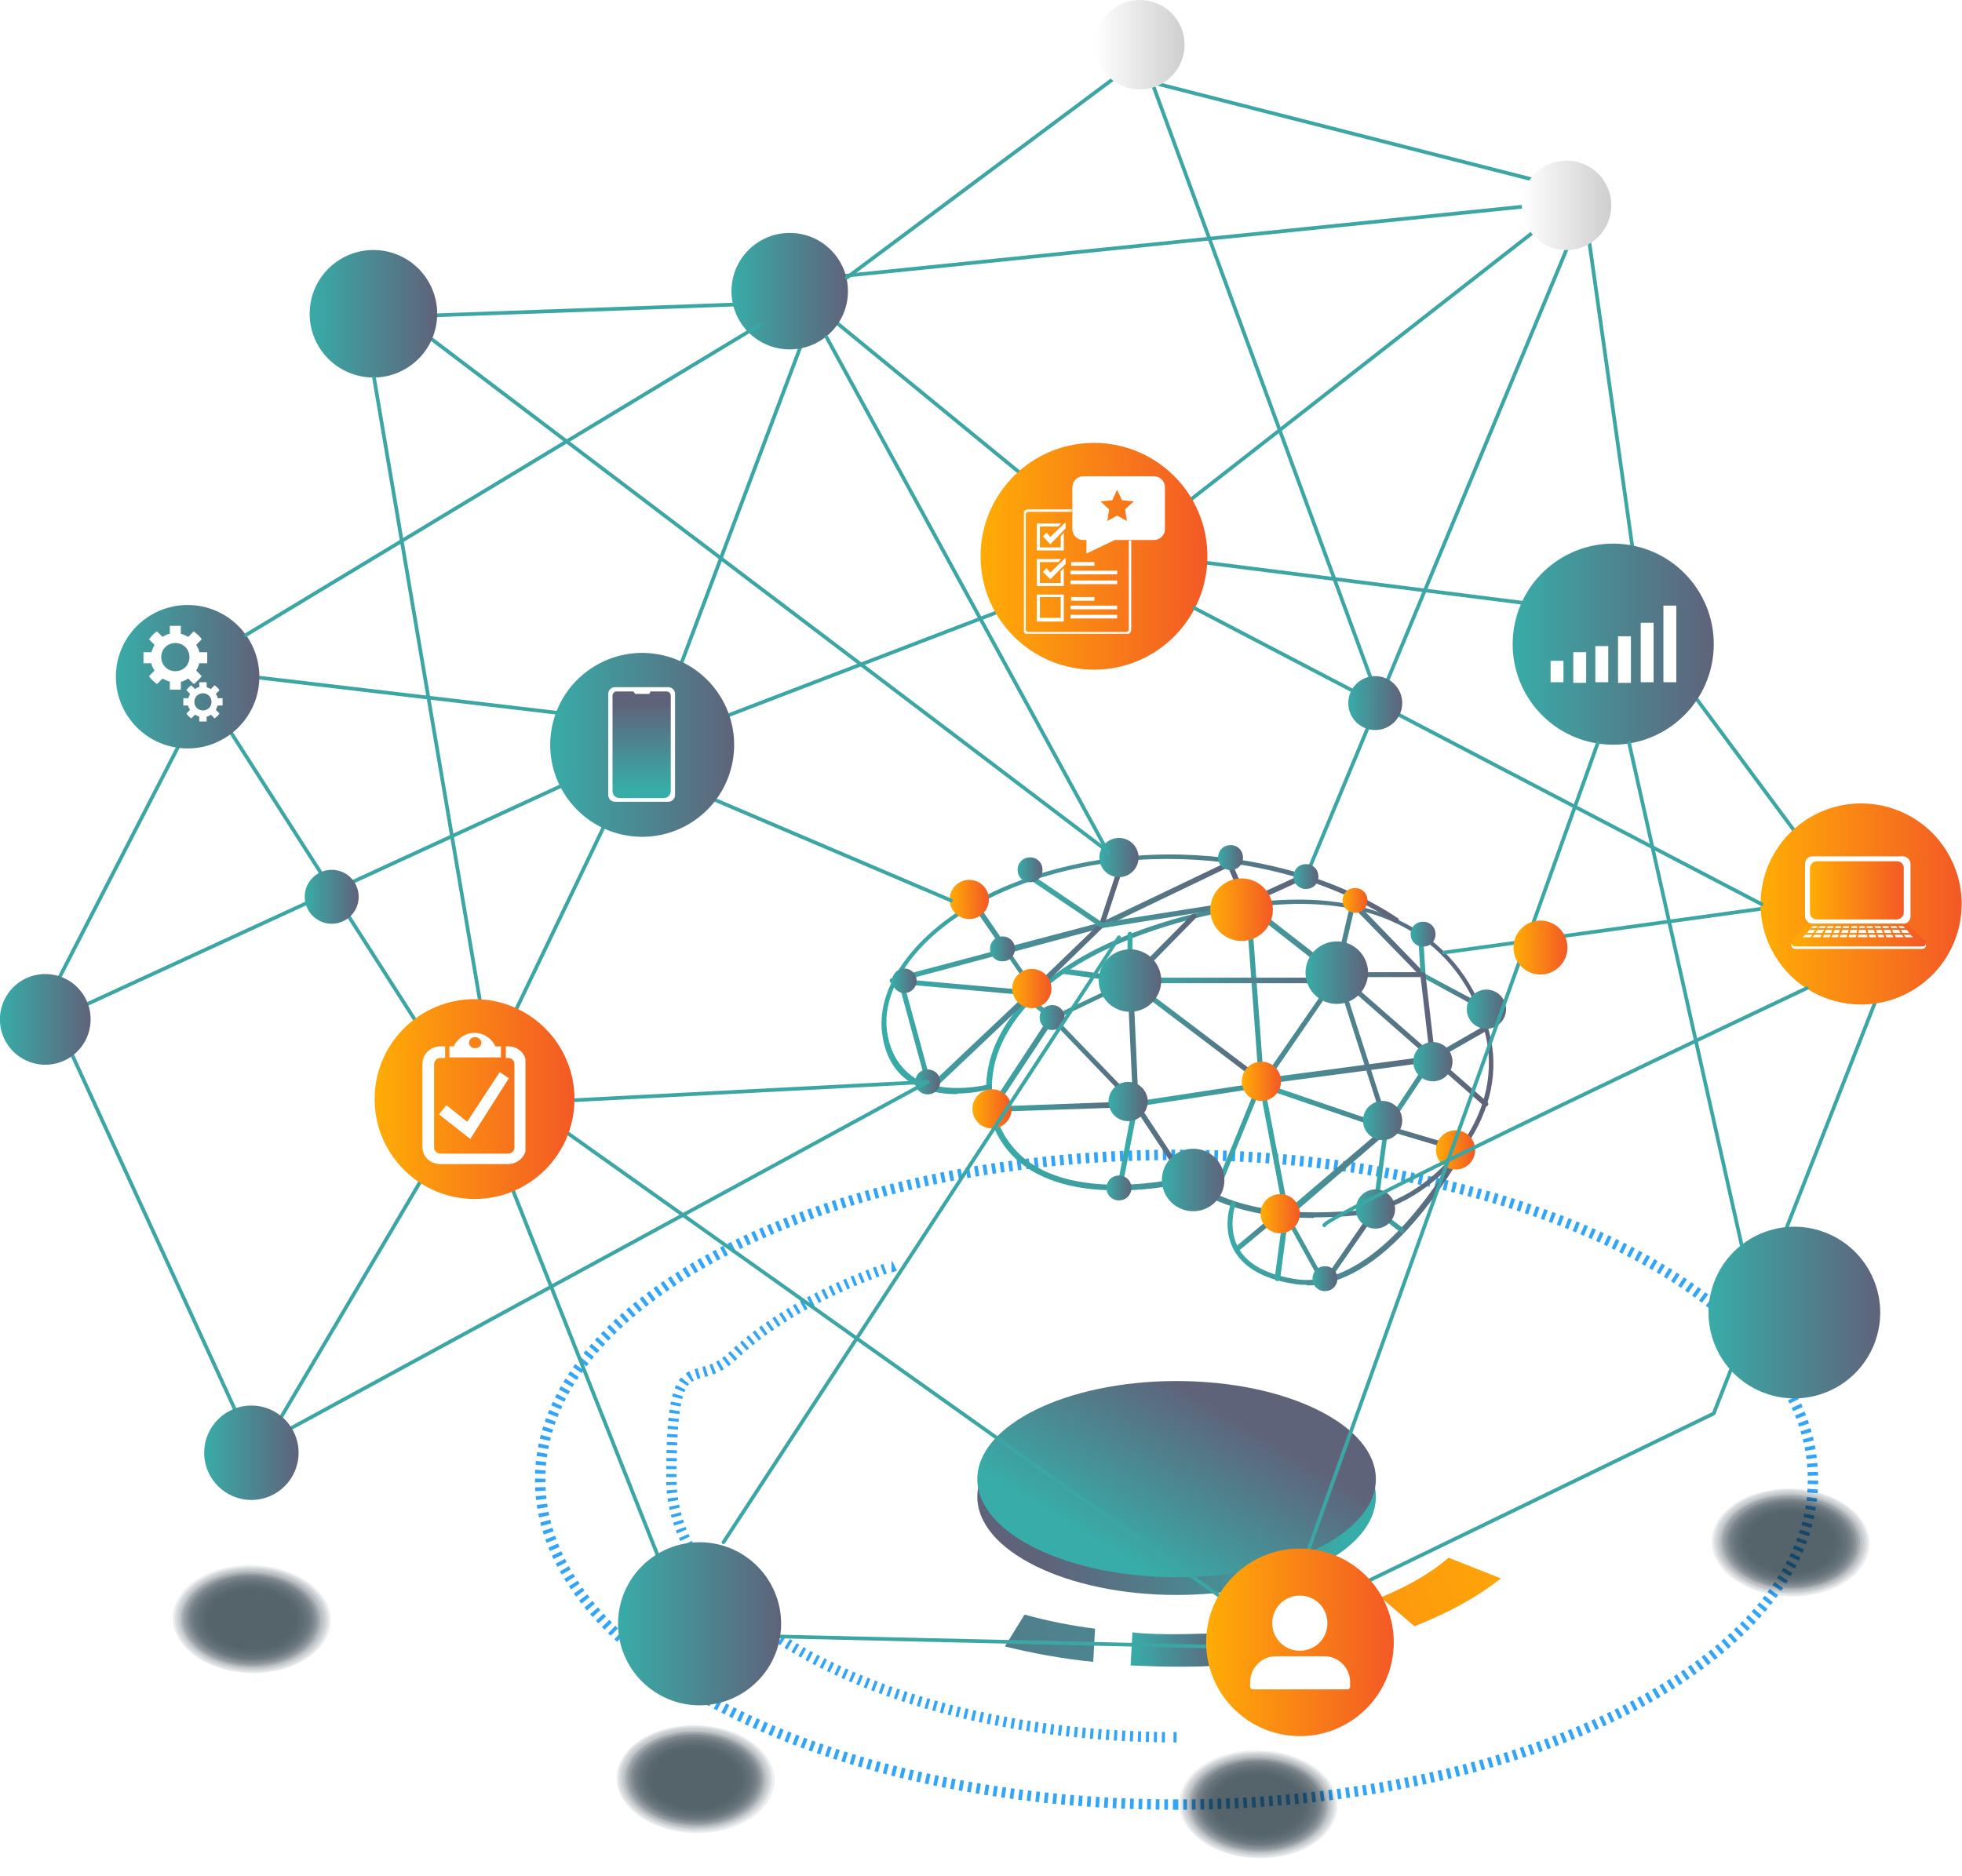 <?xml version="1.0" encoding="UTF-8"?>
<svg id="Layer_1" xmlns="http://www.w3.org/2000/svg" width="320" height="306" xmlns:xlink="http://www.w3.org/1999/xlink" version="1.1" viewBox="0 0 320 306">
  <!-- Generator: Adobe Illustrator 29.1.0, SVG Export Plug-In . SVG Version: 2.1.0 Build 142)  -->
  <defs>
    <style>
      .st0, .st1, .st2, .st3, .st4 {
        fill: none;
      }

      .st5 {
        mask: url(#mask);
      }

      .st6 {
        opacity: 0;
      }

      .st6, .st7, .st8, .st9, .st10, .st11, .st12, .st13, .st14, .st15, .st16, .st17, .st18, .st19, .st20, .st21, .st22, .st23, .st24, .st25, .st26, .st27, .st28, .st29, .st30, .st31, .st32, .st33 {
        fill: #0a2028;
      }

      .st34 {
        filter: url(#luminosity-noclip);
      }

      .st1 {
        stroke-dasharray: .6 .8;
      }

      .st1, .st2, .st4 {
        stroke: #008ef8;
        stroke-miterlimit: 10;
        stroke-width: 1.7px;
      }

      .st35 {
        fill: url(#linear-gradient2);
      }

      .st36 {
        fill: url(#linear-gradient9);
      }

      .st37 {
        fill: url(#linear-gradient8);
      }

      .st38 {
        fill: url(#linear-gradient7);
      }

      .st39 {
        fill: url(#linear-gradient5);
      }

      .st40 {
        fill: url(#linear-gradient4);
      }

      .st41 {
        fill: url(#linear-gradient31);
      }

      .st42 {
        fill: url(#linear-gradient30);
      }

      .st43 {
        fill: url(#linear-gradient38);
      }

      .st44 {
        fill: url(#linear-gradient32);
      }

      .st45 {
        fill: url(#linear-gradient61);
      }

      .st46 {
        fill: url(#linear-gradient60);
      }

      .st47 {
        fill: url(#linear-gradient62);
      }

      .st48 {
        fill: url(#linear-gradient69);
      }

      .st49 {
        fill: url(#linear-gradient65);
      }

      .st50 {
        fill: url(#linear-gradient68);
      }

      .st51 {
        fill: url(#linear-gradient67);
      }

      .st52 {
        fill: url(#linear-gradient64);
      }

      .st53 {
        fill: url(#linear-gradient63);
      }

      .st54 {
        fill: url(#linear-gradient66);
      }

      .st55 {
        fill: url(#linear-gradient71);
      }

      .st56 {
        fill: url(#linear-gradient70);
      }

      .st57 {
        fill: url(#linear-gradient39);
      }

      .st58 {
        fill: url(#linear-gradient34);
      }

      .st59 {
        fill: url(#linear-gradient37);
      }

      .st60 {
        fill: url(#linear-gradient35);
      }

      .st61 {
        fill: url(#linear-gradient33);
      }

      .st62 {
        fill: url(#linear-gradient36);
      }

      .st63 {
        fill: url(#linear-gradient40);
      }

      .st64 {
        fill: url(#linear-gradient41);
      }

      .st65 {
        fill: url(#linear-gradient42);
      }

      .st66 {
        fill: url(#linear-gradient46);
      }

      .st67 {
        fill: url(#linear-gradient48);
      }

      .st68 {
        fill: url(#linear-gradient43);
      }

      .st69 {
        fill: url(#linear-gradient44);
      }

      .st70 {
        fill: url(#linear-gradient47);
      }

      .st71 {
        fill: url(#linear-gradient45);
      }

      .st72 {
        fill: url(#linear-gradient49);
      }

      .st73 {
        fill: url(#linear-gradient78);
      }

      .st74 {
        fill: url(#linear-gradient77);
      }

      .st75 {
        fill: url(#linear-gradient76);
      }

      .st76 {
        fill: url(#linear-gradient75);
      }

      .st77 {
        fill: url(#linear-gradient73);
      }

      .st78 {
        fill: url(#linear-gradient74);
      }

      .st79 {
        fill: url(#linear-gradient72);
      }

      .st80 {
        fill: url(#linear-gradient50);
      }

      .st81 {
        fill: url(#linear-gradient51);
      }

      .st82 {
        fill: url(#linear-gradient52);
      }

      .st83 {
        fill: url(#linear-gradient59);
      }

      .st84 {
        fill: url(#linear-gradient53);
      }

      .st85 {
        fill: url(#linear-gradient56);
      }

      .st86 {
        fill: url(#linear-gradient54);
      }

      .st87 {
        fill: url(#linear-gradient57);
      }

      .st88 {
        fill: url(#linear-gradient55);
      }

      .st89 {
        fill: url(#linear-gradient58);
      }

      .st90 {
        fill: url(#linear-gradient28);
      }

      .st91 {
        fill: url(#linear-gradient29);
      }

      .st92 {
        fill: url(#linear-gradient18);
      }

      .st93 {
        fill: url(#linear-gradient13);
      }

      .st94 {
        fill: url(#linear-gradient12);
      }

      .st95 {
        fill: url(#linear-gradient15);
      }

      .st96 {
        fill: url(#linear-gradient16);
      }

      .st97 {
        fill: url(#linear-gradient11);
      }

      .st98 {
        fill: url(#linear-gradient10);
      }

      .st99 {
        fill: url(#linear-gradient17);
      }

      .st100 {
        fill: url(#linear-gradient14);
      }

      .st101 {
        fill: url(#linear-gradient19);
      }

      .st102 {
        fill: url(#linear-gradient23);
      }

      .st103 {
        fill: url(#linear-gradient22);
      }

      .st104 {
        fill: url(#linear-gradient24);
      }

      .st105 {
        fill: url(#linear-gradient25);
      }

      .st106 {
        fill: url(#linear-gradient21);
      }

      .st107 {
        fill: url(#linear-gradient20);
      }

      .st108 {
        fill: url(#linear-gradient27);
      }

      .st109 {
        fill: url(#linear-gradient26);
      }

      .st110 {
        filter: url(#luminosity-noclip2);
      }

      .st111 {
        filter: url(#luminosity-noclip4);
      }

      .st112 {
        fill: url(#linear-gradient);
      }

      .st7 {
        opacity: 0;
      }

      .st8 {
        opacity: 0;
      }

      .st9 {
        opacity: .2;
      }

      .st10 {
        opacity: .2;
      }

      .st11 {
        opacity: .2;
      }

      .st12 {
        opacity: .2;
      }

      .st13 {
        opacity: .2;
      }

      .st14 {
        opacity: 0;
      }

      .st15 {
        opacity: .1;
      }

      .st16 {
        opacity: .1;
      }

      .st17 {
        opacity: .2;
      }

      .st18 {
        opacity: .2;
      }

      .st19 {
        opacity: .3;
      }

      .st20 {
        opacity: .3;
      }

      .st21 {
        opacity: .3;
      }

      .st22 {
        opacity: .3;
      }

      .st23 {
        opacity: .3;
      }

      .st24 {
        opacity: 0;
      }

      .st25 {
        opacity: 0;
      }

      .st26 {
        opacity: .1;
      }

      .st27 {
        opacity: .1;
      }

      .st28 {
        opacity: .1;
      }

      .st29 {
        opacity: .2;
      }

      .st30 {
        opacity: .2;
      }

      .st31 {
        opacity: 0;
      }

      .st32 {
        opacity: 0;
      }

      .st33 {
        opacity: 0;
      }

      .st3 {
        stroke: #3ba6a4;
        stroke-linecap: round;
        stroke-linejoin: round;
        stroke-width: .6px;
      }

      .st113 {
        mask: url(#mask-2);
      }

      .st114 {
        mask: url(#mask-3);
      }

      .st115 {
        mask: url(#mask-4);
      }

      .st116 {
        mask: url(#mask-5);
      }

      .st117 {
        mask: url(#mask-1);
      }

      .st118 {
        clip-path: url(#clippath-1);
      }

      .st119 {
        clip-path: url(#clippath-2);
      }

      .st120 {
        fill: #fff;
      }

      .st121 {
        opacity: .8;
      }

      .st122 {
        opacity: .7;
      }

      .st4 {
        stroke-dasharray: .5 .8;
      }

      .st123 {
        fill: url(#linear-gradient1);
      }

      .st123, .st124, .st125 {
        mix-blend-mode: multiply;
      }

      .st124 {
        fill: url(#linear-gradient3);
      }

      .st125 {
        fill: url(#linear-gradient6);
      }

      .st126 {
        clip-path: url(#clippath);
      }
    </style>
    <linearGradient id="linear-gradient" x1="218.4" y1="242.2" x2="169.9" y2="246" gradientUnits="userSpaceOnUse">
      <stop offset="0" stop-color="#38aca8"/>
      <stop offset="1" stop-color="#5f637a"/>
    </linearGradient>
    <filter id="luminosity-noclip" x="96.9" y="194.6" width="190.1" height="93.5" color-interpolation-filters="sRGB" filterUnits="userSpaceOnUse">
      <feFlood flood-color="#fff" result="bg"/>
      <feBlend in="SourceGraphic" in2="bg"/>
    </filter>
    <filter id="luminosity-noclip1" x="96.9" y="-8345" width="190.1" height="32766" color-interpolation-filters="sRGB" filterUnits="userSpaceOnUse">
      <feFlood flood-color="#fff" result="bg"/>
      <feBlend in="SourceGraphic" in2="bg"/>
    </filter>
    <mask id="mask-1" x="96.9" y="-8345" width="190.1" height="32766" maskUnits="userSpaceOnUse"/>
    <linearGradient id="linear-gradient1" x1="169.1" y1="279.6" x2="212.5" y2="207.1" gradientUnits="userSpaceOnUse">
      <stop offset="0" stop-color="#fff"/>
      <stop offset="1" stop-color="gray"/>
    </linearGradient>
    <mask id="mask" x="96.9" y="194.6" width="190.1" height="93.5" maskUnits="userSpaceOnUse">
      <g class="st34">
        <g class="st117">
          <path class="st123" d="M285.4,232.7l-5.7.8c.9,2.5,1.4,5.1,1.4,7.8,0,24.2-39.9,43.9-89.2,43.9s-15.7-.5-23-1.5l-1.4,2.8c7.8,1,16,1.6,24.4,1.6,52.5,0,95-20.9,95-46.8s-.5-5.8-1.6-8.6ZM102.8,241.4c0-24.2,39.9-43.9,89.2-43.9s69,11.2,82.4,27.1l5.5-1c-14.2-17-48.2-29-87.9-29s-95,20.9-95,46.8,24.1,36.1,58.4,43.2l1.8-2.8c-31.9-6.7-54.3-22.3-54.3-40.4Z"/>
        </g>
      </g>
    </mask>
    <linearGradient id="linear-gradient2" x1="169.1" y1="279.6" x2="212.5" y2="207.1" xlink:href="#linear-gradient"/>
    <filter id="luminosity-noclip2" x="115.7" y="203.4" width="153.5" height="76" color-interpolation-filters="sRGB" filterUnits="userSpaceOnUse">
      <feFlood flood-color="#fff" result="bg"/>
      <feBlend in="SourceGraphic" in2="bg"/>
    </filter>
    <filter id="luminosity-noclip3" x="115.7" y="-8345" width="153.5" height="32766" color-interpolation-filters="sRGB" filterUnits="userSpaceOnUse">
      <feFlood flood-color="#fff" result="bg"/>
      <feBlend in="SourceGraphic" in2="bg"/>
    </filter>
    <mask id="mask-3" x="115.7" y="-8345" width="153.5" height="32766" maskUnits="userSpaceOnUse"/>
    <linearGradient id="linear-gradient3" x1="173.4" y1="272.4" x2="208.6" y2="213.5" xlink:href="#linear-gradient1"/>
    <mask id="mask-2" x="115.7" y="203.4" width="153.5" height="76" maskUnits="userSpaceOnUse">
      <g class="st110">
        <g class="st114">
          <path class="st124" d="M191.9,203.4c-38.5,0-70.4,13.9-76.2,32h5.6c5.7-16.6,35.2-29.3,70.6-29.3s71.6,15.8,71.6,35.2-3.3,12-9,17.1l4.2,1.9c6.5-5.6,10.3-12,10.3-19,0-21-34.6-38-77.2-38ZM191.9,276.6c-31.1,0-57.5-9.7-67.4-23.4l-5.4.7c10.6,14.8,39.2,25.4,72.8,25.4s16.5-.7,24.1-1.9l-1.2-2.7c-7.2,1.2-14.9,1.8-22.9,1.8Z"/>
        </g>
      </g>
    </mask>
    <linearGradient id="linear-gradient4" x1="173.4" y1="272.4" x2="208.6" y2="213.5" xlink:href="#linear-gradient"/>
    <linearGradient id="linear-gradient5" x1="257.3" y1="250.7" x2="117.9" y2="302.5" xlink:href="#linear-gradient"/>
    <filter id="luminosity-noclip4" x="129.7" y="210.8" width="124.4" height="56.2" color-interpolation-filters="sRGB" filterUnits="userSpaceOnUse">
      <feFlood flood-color="#fff" result="bg"/>
      <feBlend in="SourceGraphic" in2="bg"/>
    </filter>
    <filter id="luminosity-noclip5" x="129.7" y="-8345" width="124.4" height="32766" color-interpolation-filters="sRGB" filterUnits="userSpaceOnUse">
      <feFlood flood-color="#fff" result="bg"/>
      <feBlend in="SourceGraphic" in2="bg"/>
    </filter>
    <mask id="mask-5" x="129.7" y="-8345" width="124.4" height="32766" maskUnits="userSpaceOnUse"/>
    <linearGradient id="linear-gradient6" x1="245.4" y1="218.7" x2="106" y2="270.6" gradientUnits="userSpaceOnUse">
      <stop offset="0" stop-color="#333"/>
      <stop offset="1" stop-color="#fff"/>
    </linearGradient>
    <mask id="mask-4" x="129.7" y="210.8" width="124.4" height="56.2" maskUnits="userSpaceOnUse">
      <g class="st111">
        <g class="st116">
          <path class="st125" d="M157.8,267l3.3-5.4c-12.4-4.6-20.4-11.9-20.4-20.2,0-13.9,23-25.3,51.3-25.3s51.3,11.3,51.3,25.3-.9,5.3-2.5,7.8l9,3.5c2.9-3.5,4.4-7.3,4.4-11.4,0-16.9-27.8-30.6-62.2-30.6s-62.2,13.7-62.2,30.6,11.1,20.1,28,25.6Z"/>
        </g>
      </g>
    </mask>
    <linearGradient id="linear-gradient7" x1="245.4" y1="218.7" x2="106" y2="270.6" xlink:href="#linear-gradient"/>
    <linearGradient id="linear-gradient8" x1="184.5" y1="269.2" x2="199.9" y2="269.2" xlink:href="#linear-gradient"/>
    <linearGradient id="linear-gradient9" x1="252.5" y1="237.7" x2="113" y2="289.5" xlink:href="#linear-gradient"/>
    <linearGradient id="linear-gradient10" x1="257.4" y1="250.8" x2="117.9" y2="302.7" gradientUnits="userSpaceOnUse">
      <stop offset="0" stop-color="#ffac06"/>
      <stop offset="1" stop-color="#f35925"/>
    </linearGradient>
    <linearGradient id="linear-gradient11" x1="184.1" y1="254.4" x2="198.9" y2="229.7" xlink:href="#linear-gradient"/>
    <linearGradient id="linear-gradient12" x1="161" y1="172.7" x2="243.7" y2="172.7" xlink:href="#linear-gradient"/>
    <linearGradient id="linear-gradient13" x1="143.7" y1="159" x2="228.2" y2="159" xlink:href="#linear-gradient"/>
    <linearGradient id="linear-gradient14" x1="200.2" y1="198.4" x2="238.7" y2="198.4" xlink:href="#linear-gradient"/>
    <linearGradient id="linear-gradient15" x1="167.6" y1="176.2" x2="193.8" y2="176.2" xlink:href="#linear-gradient"/>
    <linearGradient id="linear-gradient16" x1="161.3" y1="173.5" x2="185.6" y2="173.5" xlink:href="#linear-gradient"/>
    <linearGradient id="linear-gradient17" x1="182.1" y1="176.4" x2="242.6" y2="176.4" xlink:href="#linear-gradient"/>
    <linearGradient id="linear-gradient18" x1="224" y1="184.2" x2="242.9" y2="184.2" xlink:href="#linear-gradient"/>
    <linearGradient id="linear-gradient19" x1="205.3" y1="172.6" x2="232.5" y2="172.6" xlink:href="#linear-gradient"/>
    <linearGradient id="linear-gradient20" x1="231.2" y1="158.1" x2="241.5" y2="158.1" xlink:href="#linear-gradient"/>
    <linearGradient id="linear-gradient21" x1="205.3" y1="182.3" x2="238.7" y2="182.3" xlink:href="#linear-gradient"/>
    <linearGradient id="linear-gradient22" x1="197.9" y1="171.1" x2="234.2" y2="171.1" xlink:href="#linear-gradient"/>
    <linearGradient id="linear-gradient23" x1="183.9" y1="156.2" x2="218.5" y2="156.2" xlink:href="#linear-gradient"/>
    <linearGradient id="linear-gradient24" x1="173" y1="154.8" x2="195" y2="154.8" xlink:href="#linear-gradient"/>
    <linearGradient id="linear-gradient25" x1="183.9" y1="167.8" x2="205.3" y2="167.8" xlink:href="#linear-gradient"/>
    <linearGradient id="linear-gradient26" x1="145" y1="151.5" x2="204.1" y2="151.5" xlink:href="#linear-gradient"/>
    <linearGradient id="linear-gradient27" x1="146.5" y1="158.7" x2="183.8" y2="158.7" xlink:href="#linear-gradient"/>
    <linearGradient id="linear-gradient28" x1="167.6" y1="146.9" x2="212.8" y2="146.9" xlink:href="#linear-gradient"/>
    <linearGradient id="linear-gradient29" x1="201.3" y1="200.6" x2="210" y2="200.6" xlink:href="#linear-gradient"/>
    <linearGradient id="linear-gradient30" x1="208" y1="203.4" x2="224.8" y2="203.4" xlink:href="#linear-gradient"/>
    <linearGradient id="linear-gradient31" x1="213" y1="158.7" x2="223.3" y2="158.7" gradientTransform="translate(339.8 -82) rotate(80.8)" xlink:href="#linear-gradient"/>
    <linearGradient id="linear-gradient32" x1="189.5" y1="192.5" x2="199.7" y2="192.5" xlink:href="#linear-gradient"/>
    <linearGradient id="linear-gradient33" x1="197.4" y1="148.4" x2="207.6" y2="148.4" xlink:href="#linear-gradient10"/>
    <linearGradient id="linear-gradient34" x1="179.1" y1="160" x2="189.4" y2="160" gradientTransform="translate(109.9 -72.4) rotate(31.3)" xlink:href="#linear-gradient"/>
    <linearGradient id="linear-gradient35" x1="202.5" y1="176.4" x2="208.8" y2="176.4" gradientTransform="translate(345.3 -55.8) rotate(80.4)" xlink:href="#linear-gradient10"/>
    <linearGradient id="linear-gradient36" x1="221.3" y1="197.3" x2="227.6" y2="197.3" gradientTransform="translate(383.2 -55.8) rotate(80.8)" xlink:href="#linear-gradient"/>
    <linearGradient id="linear-gradient37" x1="165.1" y1="161.5" x2="171.5" y2="161.5" gradientTransform="translate(286.5 -39.6) rotate(76.7)" xlink:href="#linear-gradient10"/>
    <linearGradient id="linear-gradient38" x1="222.3" y1="182.8" x2="228.7" y2="182.8" xlink:href="#linear-gradient"/>
    <linearGradient id="linear-gradient39" x1="179.4" y1="139.9" x2="185.7" y2="139.9" xlink:href="#linear-gradient"/>
    <linearGradient id="linear-gradient40" x1="234.2" y1="187.6" x2="240.5" y2="187.6" xlink:href="#linear-gradient10"/>
    <linearGradient id="linear-gradient41" x1="205.7" y1="198" x2="212" y2="198" xlink:href="#linear-gradient10"/>
    <linearGradient id="linear-gradient42" x1="230.6" y1="173.2" x2="236.9" y2="173.2" xlink:href="#linear-gradient"/>
    <linearGradient id="linear-gradient43" x1="239.3" y1="164.6" x2="245.6" y2="164.6" gradientTransform="translate(301.7 -122.4) rotate(67.5)" xlink:href="#linear-gradient"/>
    <linearGradient id="linear-gradient44" x1="158.6" y1="180.9" x2="164.9" y2="180.9" xlink:href="#linear-gradient10"/>
    <linearGradient id="linear-gradient45" x1="155.1" y1="146.9" x2="161.4" y2="146.9" gradientTransform="translate(272.5 -36.3) rotate(79.1)" xlink:href="#linear-gradient10"/>
    <linearGradient id="linear-gradient46" x1="180.9" y1="179.7" x2="187.2" y2="179.7" xlink:href="#linear-gradient"/>
    <linearGradient id="linear-gradient47" x1="161.4" y1="154.8" x2="165.5" y2="154.8" xlink:href="#linear-gradient"/>
    <linearGradient id="linear-gradient48" x1="145.5" y1="160" x2="149.6" y2="160" xlink:href="#linear-gradient"/>
    <linearGradient id="linear-gradient49" x1="166" y1="141.9" x2="170.1" y2="141.9" xlink:href="#linear-gradient"/>
    <linearGradient id="linear-gradient50" x1="149.2" y1="176.5" x2="153.3" y2="176.5" xlink:href="#linear-gradient"/>
    <linearGradient id="linear-gradient51" x1="230.1" y1="152.4" x2="234.1" y2="152.4" xlink:href="#linear-gradient"/>
    <linearGradient id="linear-gradient52" x1="210.9" y1="143" x2="215" y2="143" xlink:href="#linear-gradient"/>
    <linearGradient id="linear-gradient53" x1="180.5" y1="193.8" x2="184.6" y2="193.8" xlink:href="#linear-gradient"/>
    <linearGradient id="linear-gradient54" x1="169.6" y1="166" x2="173.7" y2="166" xlink:href="#linear-gradient"/>
    <linearGradient id="linear-gradient55" x1="214" y1="208.6" x2="218.1" y2="208.6" xlink:href="#linear-gradient"/>
    <linearGradient id="linear-gradient56" x1="218.9" y1="146.9" x2="223" y2="146.9" xlink:href="#linear-gradient10"/>
    <linearGradient id="linear-gradient57" x1="198.6" y1="139.9" x2="202.7" y2="139.9" xlink:href="#linear-gradient"/>
    <linearGradient id="linear-gradient58" x1="160" y1="90.6" x2="197" y2="90.6" gradientTransform="translate(.7 -1.4) rotate(.4)" xlink:href="#linear-gradient10"/>
    <linearGradient id="linear-gradient59" x1="246.8" y1="105.1" x2="279.5" y2="105.1" gradientTransform="translate(324.7 -171.5) rotate(80.8)" xlink:href="#linear-gradient"/>
    <linearGradient id="linear-gradient60" x1="287.3" y1="147.4" x2="320" y2="147.4" gradientTransform="translate(400.5 -175.9) rotate(80.8)" xlink:href="#linear-gradient10"/>
    <linearGradient id="linear-gradient61" x1="295.3" y1="145.2" x2="310.6" y2="145.2" gradientTransform="translate(157.7 448.1) rotate(-90)" xlink:href="#linear-gradient10"/>
    <linearGradient id="linear-gradient62" x1="292.1" y1="152.6" x2="314" y2="152.6" xlink:href="#linear-gradient10"/>
    <linearGradient id="linear-gradient63" x1="278.6" y1="214.1" x2="306.7" y2="214.1" gradientTransform="translate(104.2 -95.7) rotate(22.5)" xlink:href="#linear-gradient"/>
    <linearGradient id="linear-gradient64" x1="100.7" y1="264.9" x2="127.4" y2="264.9" xlink:href="#linear-gradient"/>
    <linearGradient id="linear-gradient65" x1="89.7" y1="121.5" x2="119.7" y2="121.5" gradientTransform="translate(199.6 -7.8) rotate(77)" xlink:href="#linear-gradient"/>
    <linearGradient id="linear-gradient66" x1="104.7" y1="128.7" x2="104.7" y2="114.9" xlink:href="#linear-gradient"/>
    <linearGradient id="linear-gradient67" x1="18.8" y1="110.4" x2="42.3" y2="110.4" xlink:href="#linear-gradient"/>
    <linearGradient id="linear-gradient68" x1="119.3" y1="47.5" x2="138.4" y2="47.5" xlink:href="#linear-gradient"/>
    <linearGradient id="linear-gradient69" x1="50.5" y1="51.2" x2="71.4" y2="51.2" gradientTransform="translate(105.8 -14.6) rotate(84.3)" xlink:href="#linear-gradient"/>
    <linearGradient id="linear-gradient70" x1="219.9" y1="114.7" x2="228.6" y2="114.7" xlink:href="#linear-gradient"/>
    <linearGradient id="linear-gradient71" x1="49.7" y1="146.3" x2="58.4" y2="146.3" xlink:href="#linear-gradient"/>
    <linearGradient id="linear-gradient72" x1="246.8" y1="154.5" x2="255.5" y2="154.5" gradientTransform="translate(343.8 -125.4) rotate(76.7)" xlink:href="#linear-gradient10"/>
    <linearGradient id="linear-gradient73" x1="248.2" y1="33.5" x2="262.8" y2="33.5" gradientUnits="userSpaceOnUse">
      <stop offset="0" stop-color="#fff"/>
      <stop offset="1" stop-color="#cecece"/>
    </linearGradient>
    <linearGradient id="linear-gradient74" x1="178.6" y1="7.3" x2="193.2" y2="7.3" xlink:href="#linear-gradient73"/>
    <linearGradient id="linear-gradient75" x1="0" y1="166.3" x2="14.8" y2="166.3" gradientTransform="translate(88.5 20.9) rotate(31.7)" xlink:href="#linear-gradient"/>
    <linearGradient id="linear-gradient76" x1="61.1" y1="179.3" x2="93.6" y2="179.3" xlink:href="#linear-gradient10"/>
    <linearGradient id="linear-gradient77" x1="33.3" y1="237" x2="48.7" y2="237" xlink:href="#linear-gradient"/>
    <linearGradient id="linear-gradient78" x1="196.7" y1="267.9" x2="227.3" y2="267.9" gradientTransform="translate(465.7 39.1) rotate(86.3)" xlink:href="#linear-gradient10"/>
    <clipPath id="clippath">
      <rect class="st0" x="68.9" y="168.5" width="16.8" height="21.5"/>
    </clipPath>
    <clipPath id="clippath-1">
      <rect class="st0" x="167" y="77.7" width="23" height="25.7"/>
    </clipPath>
    <clipPath id="clippath-2">
      <rect class="st0" x="167" y="77.7" width="23" height="25.7"/>
    </clipPath>
  </defs>
  <line class="st3" x1="255.5" y1="40.7" x2="213" y2="143"/>
  <line class="st3" x1="70.5" y1="55.4" x2="182.8" y2="140.5"/>
  <line class="st3" x1="224.7" y1="113.7" x2="187.4" y2="12.1"/>
  <line class="st3" x1="75.5" y1="178.6" x2="34.6" y2="114.7"/>
  <g>
    <path class="st112" d="M191.9,260.2c-17.9,0-32.5-7.2-32.5-16s14.5-16,32.5-16,32.5,7.2,32.5,16-14.5,16-32.5,16Z"/>
    <g class="st5">
      <path class="st35" d="M285.4,232.7l-5.7.8c.9,2.5,1.4,5.1,1.4,7.8,0,24.2-39.9,43.9-89.2,43.9s-15.7-.5-23-1.5l-1.4,2.8c7.8,1,16,1.6,24.4,1.6,52.5,0,95-20.9,95-46.8s-.5-5.8-1.6-8.6ZM102.8,241.4c0-24.2,39.9-43.9,89.2-43.9s69,11.2,82.4,27.1l5.5-1c-14.2-17-48.2-29-87.9-29s-95,20.9-95,46.8,24.1,36.1,58.4,43.2l1.8-2.8c-31.9-6.7-54.3-22.3-54.3-40.4Z"/>
    </g>
    <g class="st113">
      <path class="st40" d="M191.9,203.4c-38.5,0-70.4,13.9-76.2,32h5.6c5.7-16.6,35.2-29.3,70.6-29.3s71.6,15.8,71.6,35.2-3.3,12-9,17.1l4.2,1.9c6.5-5.6,10.3-12,10.3-19,0-21-34.6-38-77.2-38ZM191.9,276.6c-31.1,0-57.5-9.7-67.4-23.4l-5.4.7c10.6,14.8,39.2,25.4,72.8,25.4s16.5-.7,24.1-1.9l-1.2-2.7c-7.2,1.2-14.9,1.8-22.9,1.8Z"/>
    </g>
    <g>
      <path class="st39" d="M206.5,271.1c6.2-.7,12.1-1.9,17.4-3.5l-5.5-4.6c-4.4,1.3-9.3,2.3-14.5,2.9l2.5,5.2Z"/>
      <g class="st115">
        <path class="st38" d="M157.8,267l3.3-5.4c-12.4-4.6-20.4-11.9-20.4-20.2,0-13.9,23-25.3,51.3-25.3s51.3,11.3,51.3,25.3-.9,5.3-2.5,7.8l9,3.5c2.9-3.5,4.4-7.3,4.4-11.4,0-16.9-27.8-30.6-62.2-30.6s-62.2,13.7-62.2,30.6,11.1,20.1,28,25.6Z"/>
      </g>
      <path class="st37" d="M197.3,266.5c-1.8,0-3.6.1-5.4.1s-4.8,0-7.2-.3l-.3,5.4c2.5.1,4.9.2,7.5.2s5.3,0,8-.3l-2.6-5.2Z"/>
      <path class="st36" d="M178.3,271.2l.3-5.5c-4-.5-7.9-1.3-11.5-2.3l-3.2,5.2c4.5,1.1,9.3,2,14.3,2.5Z"/>
      <path class="st98" d="M236.3,254.1c-2.9,2.5-6.7,4.7-11.1,6.5l5.5,4.7c5.6-2.2,10.3-4.8,14.1-7.8l-8.6-3.4Z"/>
    </g>
    <path class="st97" d="M191.9,257.3c-17.9,0-32.5-7.2-32.5-16s14.5-16,32.5-16,32.5,7.2,32.5,16-14.5,16-32.5,16Z"/>
    <g class="st121">
      <path class="st1" d="M191.9,294.4c-57.3,0-103.8-23.7-103.8-53s46.5-53,103.8-53,103.8,23.7,103.8,53-46.5,53-103.8,53Z"/>
    </g>
    <g class="st121">
      <g>
        <path class="st2" d="M191.9,283.4c-.2,0-.3,0-.5,0"/>
        <path class="st4" d="M190,283.4c-44.6-.5-80.5-19.2-80.5-42.1s3.6-14.1,9.9-20c6.1-5.8,14.8-10.7,25.2-14.4"/>
        <path class="st2" d="M145.4,206.7c.2,0,.3-.1.5-.2"/>
      </g>
    </g>
  </g>
  <g>
    <g>
      <path class="st94" d="M214.3,198.7c-8.8,0-15.4-1.8-21.1-5.7-.9.2-5.4,1.2-10.6,1.2-.2,0-.3,0-.5,0-7.6,0-13.4-2-17-5.7-3.9-4.1-5.2-9.9-3.6-15.7,1.3-4.7,4.5-9.1,9.3-12.9,5.5-4.4,13-7.9,22.3-10.4,8.4-2.3,15.9-3.1,22.5-2.6,5.9.5,11,2.1,15.3,4.7,6.4,4,10.7,10.4,12.3,18.1,1.2,6.1-.5,12.5-4.7,18.1-4.5,6-11.2,10-17.5,10.5-2.4.2-4.6.3-6.7.3ZM193.4,192.1c0,0,.2,0,.2,0,6.9,4.8,15.1,6.4,27.4,5.4,6.1-.5,12.6-4.4,16.9-10.2,4.1-5.4,5.7-11.6,4.6-17.5-1.5-7.5-5.7-13.7-11.9-17.6-8.9-5.6-21.4-6.2-37.2-2-9.2,2.5-16.6,5.9-22,10.2-4.6,3.7-7.7,8-9,12.5-1.5,5.5-.3,11,3.4,14.9,8.4,8.9,27.2,4.3,27.4,4.2,0,0,0,0,.1,0Z"/>
      <path class="st93" d="M156.1,178.5c-2.4,0-5.1-.4-7.4-1.8-2.5-1.5-4.1-4-4.7-7.3-.8-4.2.5-8.7,3.9-13.1,3.3-4.3,8.3-8.1,14.5-11,6.7-3.1,14.6-5.1,22.9-5.7,13.7-1,24.6,1.9,31.3,4.4,7.3,2.8,11.2,5.7,11.4,5.8.2.1.2.4,0,.6-.1.2-.4.2-.6,0,0,0-4.1-3-11.2-5.7-6.6-2.5-17.4-5.3-30.9-4.4-15.8,1.1-30,7.4-36.8,16.3-3.2,4.2-4.5,8.5-3.7,12.4.6,3.1,2.1,5.3,4.3,6.8,4.9,3,12.1,1.1,12.2,1.1.2,0,.5,0,.5.3,0,.2,0,.5-.3.5-.2,0-2.5.7-5.4.7Z"/>
      <path class="st100" d="M213.1,209.6c-.6,0-1.2,0-1.7-.1-4.9-.7-8.3-2.5-10-5.3-2.2-3.7-.7-7.8-.6-8,0-.2.3-.3.5-.2.2,0,.3.3.2.5,0,0-1.4,3.9.6,7.3,1.6,2.6,4.7,4.2,9.4,4.9,7.2,1,14-4.8,18.4-9.9,4.8-5.5,8-11.4,8-11.4.1-.2.4-.3.6-.2.2.1.3.4.2.6,0,0-3.2,6-8.1,11.6-5.9,6.8-11.9,10.3-17.4,10.3Z"/>
      <g>
        <path class="st95" d="M193.4,192.9c-.1,0-.3,0-.4-.2l-8.2-12.4c0,0,0-.1,0-.2l-.9-19.4-12.1,5.8c-.1,0-.3,0-.4,0l-3.6-3c-.2-.1-.2-.4,0-.6.1-.2.4-.2.6,0l3.4,2.8,12.4-5.9c.1,0,.3,0,.4,0,.1,0,.2.2.2.3l.9,20,8.1,12.3c.1.2,0,.5-.1.6,0,0-.2,0-.2,0Z"/>
        <path class="st96" d="M161.8,181.3c-.2,0-.3,0-.4-.2,0-.1,0-.3,0-.4l9.8-14.9c0-.1.2-.2.3-.2.1,0,.3,0,.3.1l13.6,14.1c.1.1.1.3,0,.5,0,.2-.2.3-.4.3l-23.4.8s0,0,0,0ZM171.7,166.7l-9.1,13.8,21.6-.8-12.5-13Z"/>
        <path class="st99" d="M182.5,194.2s0,0,0,0c-.2,0-.4-.3-.3-.5l2.6-13.7c0-.2.2-.3.4-.3l20.4-3.1,12.3-17.8c0,0,.2-.2.3-.2.1,0,.2,0,.3.1l24.1,21.1c.2.2.2.4,0,.6-.2.2-.4.2-.6,0l-23.7-20.8-12.1,17.6c0,0-.2.2-.3.2l-20.3,3.1-2.6,13.4c0,.2-.2.3-.4.3Z"/>
        <path class="st92" d="M228.8,201.1c0,0-.2,0-.3,0l-4.4-3.4c-.1,0-.2-.2-.2-.4l1.8-13.3c0,0,0-.1,0-.2l7.5-11.3c0,0,0,0,.1-.1l8.7-5c.2-.1.5,0,.6.2.1.2,0,.5-.2.6l-8.6,4.9-7.4,11.1-1.7,13,4.2,3.2c.2.1.2.4,0,.6,0,.1-.2.2-.3.2Z"/>
        <path class="st101" d="M209.8,198.5s0,0-.1,0c-.1,0-.2-.2-.3-.3l-4-21.1c0-.2.1-.4.3-.5.2,0,.4.1.5.3l3.9,20.4,15.7-13.4-8.1-25.3c0,0,0-.1,0-.2l2.6-11.2c0-.2.1-.3.3-.3.1,0,.3,0,.4.1l11.5,11.9c.2.2.2.4,0,.6-.2.2-.4.2-.6,0l-11-11.3-2.4,10.4,8.2,25.5c0,.2,0,.3-.1.4l-16.4,14.1c0,0-.2.1-.3.1Z"/>
        <path class="st107" d="M241.1,164.3c0,0-.1,0-.2,0l-9-4.9c-.1,0-.2-.2-.2-.3l-.4-6.5c0-.2.2-.4.4-.4.2,0,.4.2.4.4l.4,6.3,8.8,4.7c.2.1.3.4.2.6,0,.1-.2.2-.4.2Z"/>
        <path class="st106" d="M238.3,188s0,0-.1,0l-12.1-3.6-20.5-7c-.2,0-.3-.3-.3-.5,0-.2.3-.3.5-.3l20.5,7,12.1,3.6c.2,0,.4.3.3.5,0,.2-.2.3-.4.3Z"/>
        <path class="st103" d="M198.3,194.9c0,0-.1,0-.2,0-.2,0-.3-.3-.2-.5l7.4-18.1-2.1-28.5c0-.2,0-.3.2-.4.1,0,.3,0,.5,0l14.4,11.2h13.8c.2,0,.4.2.4.4l1.6,13.7c0,.2-.1.4-.4.5l-27.8,3.7-7.3,17.9c0,.2-.2.3-.4.3ZM204.1,148.6l2,27.3,27.1-3.6-1.5-12.9h-13.6c0,0-.2,0-.3,0l-13.7-10.7Z"/>
        <path class="st102" d="M218.1,160.4h-33.8c-.2,0-.4-.2-.4-.4v-7.6c0-.2.2-.4.4-.4s.4.2.4.4v7.1h33.4c.2,0,.4.2.4.4s-.2.4-.4.4Z"/>
        <path class="st104" d="M184.3,160.4s0,0,0,0l-10.8-1.5c-.2,0-.4-.2-.4-.5,0-.2.2-.4.5-.4l10.6,1.5,10.2-10.3c.2-.2.4-.2.6,0,.2.2.2.4,0,.6l-10.3,10.5c0,0-.2.1-.3.1Z"/>
        <path class="st105" d="M204.9,176c0,0-.2,0-.3,0l-20.6-15.6c-.2-.1-.2-.4,0-.6.1-.2.4-.2.6,0l20.6,15.6c.2.1.2.4,0,.6,0,.1-.2.2-.3.2Z"/>
        <path class="st109" d="M169,162.5s0,0,0,0l-23.5-2.1c-.2,0-.4-.2-.4-.4,0-.2.1-.4.3-.4l18.1-4.8-5.1-7.4c-.1-.2,0-.5.1-.6.2-.1.5,0,.6.1l5.2,7.6,15.2-4,20.9-10c.1,0,.2,0,.3,0,.1,0,.2.1.2.2l3,6.9c0,.2,0,.5-.2.6-.2,0-.5,0-.6-.2l-2.8-6.5-20.6,9.9s0,0,0,0l-14.9,4,4.5,6.6c0,.1,0,.3,0,.5,0,.1-.2.2-.4.2ZM147.9,159.8l20.3,1.8-4.2-6.1-16.1,4.3Z"/>
        <path class="st108" d="M151.7,178s0,0-.1,0c-.1,0-.3-.2-.3-.3l-4.8-17.6c0-.2,0-.5.3-.5.2,0,.5,0,.5.3l4.6,16.9,16.4-15.5,11-10.6,3.6-10.9c0-.2.3-.3.5-.3.2,0,.3.3.3.5l-3.6,11c0,0,0,.1-.1.2l-11,10.7-16.9,16c0,0-.2.1-.3.1Z"/>
        <path class="st90" d="M179.7,151.3c0,0-.2,0-.2,0l-11.7-7.9c-.2-.1-.2-.4-.1-.6.1-.2.4-.2.6-.1l11.5,7.8,23.5-3.7,8.9-4.1c.2,0,.5,0,.6.2,0,.2,0,.5-.2.6l-9,4.1s0,0-.1,0l-23.7,3.8s0,0,0,0Z"/>
        <path class="st91" d="M201.7,204.3c-.1,0-.2,0-.3-.2-.1-.2-.1-.4,0-.6l7.9-6.6c.2-.1.4-.1.6,0,.1.2.1.4,0,.6l-7.9,6.6c0,0-.2,0-.3,0Z"/>
        <path class="st42" d="M216,209.9s0,0,0,0c-.1,0-.3,0-.3-.2l-5.7-10.3-1.2,9.2c0,.2-.2.4-.5.4-.2,0-.4-.2-.4-.5l1.4-10.4c0-.2.2-.3.3-.4.2,0,.4,0,.4.2l6,10.8,8-11.6c.1-.2.4-.2.6-.1.2.1.2.4.1.6l-8.4,12.1c0,.1-.2.2-.3.2Z"/>
      </g>
    </g>
    <circle class="st41" cx="218.1" cy="158.7" r="5.1" transform="translate(26.5 348.6) rotate(-80.8)"/>
    <circle class="st44" cx="194.6" cy="192.5" r="5.1"/>
    <circle class="st61" cx="202.5" cy="148.4" r="5.1"/>
    <circle class="st58" cx="184.3" cy="160" r="5.1" transform="translate(-56.3 119) rotate(-31.3)"/>
    <circle class="st60" cx="205.7" cy="176.4" r="3.2" transform="translate(-2.5 349.8) rotate(-80.4)"/>
    <circle class="st62" cx="224.4" cy="197.3" r="3.2" transform="translate(-6.3 387.2) rotate(-80.8)"/>
    <circle class="st59" cx="168.3" cy="161.5" r="3.2" transform="translate(-27.6 287.9) rotate(-76.7)"/>
    <circle class="st43" cx="225.5" cy="182.8" r="3.2"/>
    <circle class="st57" cx="182.5" cy="139.9" r="3.2"/>
    <circle class="st63" cx="237.4" cy="187.6" r="3.2"/>
    <circle class="st64" cx="208.8" cy="198" r="3.2"/>
    <circle class="st65" cx="233.7" cy="173.2" r="3.2"/>
    <circle class="st68" cx="242.4" cy="164.6" r="3.2" transform="translate(-2.4 325.6) rotate(-67.5)"/>
    <circle class="st69" cx="161.8" cy="180.9" r="3.2"/>
    <circle class="st71" cx="158.3" cy="146.9" r="3.2" transform="translate(-16.1 274.4) rotate(-79.1)"/>
    <circle class="st66" cx="184" cy="179.7" r="3.2"/>
    <path class="st70" d="M165.5,154.5c.2,1.1-.6,2.2-1.7,2.3-1.1.2-2.2-.6-2.3-1.7-.2-1.1.6-2.2,1.7-2.3,1.1-.2,2.2.6,2.3,1.7Z"/>
    <circle class="st67" cx="147.5" cy="160" r="2"/>
    <path class="st72" d="M170,141.6c.2,1.1-.6,2.2-1.7,2.3-1.1.2-2.2-.6-2.3-1.7-.2-1.1.6-2.2,1.7-2.3,1.1-.2,2.2.6,2.3,1.7Z"/>
    <path class="st80" d="M153.3,176.2c.2,1.1-.6,2.2-1.7,2.3-1.1.2-2.2-.6-2.3-1.7-.2-1.1.6-2.2,1.7-2.3,1.1-.2,2.2.6,2.3,1.7Z"/>
    <path class="st81" d="M234.1,152.1c.2,1.1-.6,2.2-1.7,2.3-1.1.2-2.2-.6-2.3-1.7-.2-1.1.6-2.2,1.7-2.3,1.1-.2,2.2.6,2.3,1.7Z"/>
    <path class="st82" d="M215,142.7c.2,1.1-.6,2.2-1.7,2.3-1.1.2-2.2-.6-2.3-1.7-.2-1.1.6-2.2,1.7-2.3,1.1-.2,2.2.6,2.3,1.7Z"/>
    <path class="st84" d="M184.5,193.5c.2,1.1-.6,2.2-1.7,2.3-1.1.2-2.2-.6-2.3-1.7-.2-1.1.6-2.2,1.7-2.3,1.1-.2,2.2.6,2.3,1.7Z"/>
    <path class="st86" d="M173.6,165.7c.2,1.1-.6,2.2-1.7,2.3-1.1.2-2.2-.6-2.3-1.7-.2-1.1.6-2.2,1.7-2.3,1.1-.2,2.2.6,2.3,1.7Z"/>
    <path class="st88" d="M218.1,208.3c.2,1.1-.6,2.2-1.7,2.3-1.1.2-2.2-.6-2.3-1.7-.2-1.1.6-2.2,1.7-2.3,1.1-.2,2.2.6,2.3,1.7Z"/>
    <path class="st85" d="M223,146.6c.2,1.1-.6,2.2-1.7,2.3s-2.2-.6-2.3-1.7c-.2-1.1.6-2.2,1.7-2.3,1.1-.2,2.2.6,2.3,1.7Z"/>
    <path class="st87" d="M202.7,139.6c.2,1.1-.6,2.2-1.7,2.3-1.1.2-2.2-.6-2.3-1.7-.2-1.1.6-2.2,1.7-2.3,1.1-.2,2.2.6,2.3,1.7Z"/>
  </g>
  <polyline class="st3" points="41 239.4 80 173.4 110.6 109.6 134.8 45.3 250.5 33.5"/>
  <line class="st3" x1="81.6" y1="189" x2="108.2" y2="256.1"/>
  <path class="st3" d="M8.9,169.8"/>
  <line class="st3" x1="118" y1="251.6" x2="182.5" y2="152.9"/>
  <polyline class="st3" points="123.8 266.9 200.9 268.7 279.5 230.6 306.3 162.3"/>
  <polyline class="st3" points="235.5 155.4 300.7 146.4 268.1 102.4 258.1 31.6 183.2 90.1 251.2 98.7"/>
  <line class="st3" x1="96.9" y1="117" x2="41" y2="110.4"/>
  <line class="st3" x1="112.5" y1="119.1" x2="167" y2="98.2"/>
  <line class="st3" x1="115.7" y1="130.1" x2="155.1" y2="146.9"/>
  <line class="st3" x1="10.4" y1="169.1" x2="41" y2="235.8"/>
  <line class="st3" x1="134.8" y1="51.3" x2="169.1" y2="79.4"/>
  <line class="st3" x1="130.4" y1="49.3" x2="61" y2="51.8"/>
  <line class="st3" x1="31.7" y1="116.7" x2="8.9" y2="161"/>
  <circle class="st89" cx="178.5" cy="90.6" r="18.5" transform="translate(-.7 1.4) rotate(-.4)"/>
  <circle class="st83" cx="263.1" cy="105.1" r="16.4" transform="translate(117.3 348) rotate(-80.8)"/>
  <circle class="st46" cx="303.6" cy="147.4" r="16.4" transform="translate(109.5 423.6) rotate(-80.8)"/>
  <g>
    <rect class="st120" x="294.4" y="139.7" width="17.2" height="11" rx="1.2" ry="1.2"/>
    <rect class="st45" x="298.2" y="137.6" width="9.5" height="15.3" rx="1.1" ry="1.1" transform="translate(448.1 -157.7) rotate(90)"/>
    <path class="st120" d="M313.8,153.8l-2.6-2.7h-16.3l-2.6,2.7c-.4.4,0,1,.5,1h20.7c.6,0,.8-.6.5-1Z"/>
    <path class="st47" d="M313.8,153.4l-2.6-2.7h-16.3l-2.6,2.7c-.4.4,0,1,.5,1h20.7c.6,0,.8-.6.5-1Z"/>
    <g>
      <polygon class="st120" points="305.6 151.7 304.6 151.7 304.7 152.2 305.8 152.2 305.6 151.7"/>
      <polygon class="st120" points="306.9 151.7 306 151.7 306.1 152.2 307.1 152.2 306.9 151.7"/>
      <polygon class="st120" points="308.3 151.7 307.2 151.7 307.4 152.2 308.5 152.2 308.3 151.7"/>
      <polygon class="st120" points="302.9 151.7 301.8 151.7 301.7 152.2 302.8 152.2 302.9 151.7"/>
      <polygon class="st120" points="304.3 151.7 303.2 151.7 303.1 152.2 304.4 152.2 304.3 151.7"/>
      <polygon class="st120" points="305.9 151.4 306.8 151.4 306.7 151.1 305.7 151.1 305.9 151.4"/>
      <polygon class="st120" points="303.2 151.4 304.2 151.4 304.1 151.1 303.3 151.1 303.2 151.4"/>
      <polygon class="st120" points="301.9 151.4 302.9 151.4 302.9 151.1 302 151.1 301.9 151.4"/>
      <polygon class="st120" points="304.5 151.4 305.5 151.4 305.4 151.1 304.4 151.1 304.5 151.4"/>
      <polygon class="st120" points="297.6 152.2 298.7 152.2 298.8 151.7 297.8 151.7 297.6 152.2"/>
      <polygon class="st120" points="294.7 152.2 295.7 152.2 296.1 151.7 295.1 151.7 294.7 152.2"/>
      <polygon class="st120" points="310.5 152.5 310.8 152.9 312 152.9 311.6 152.5 310.5 152.5"/>
      <polygon class="st120" points="307.1 151.4 308.1 151.4 308 151.1 307 151.1 307.1 151.4"/>
      <polygon class="st120" points="309.9 151.4 310.7 151.4 310.4 151.1 309.6 151.1 309.9 151.4"/>
      <polygon class="st120" points="300.1 151.7 299.2 151.7 299 152.2 299.9 152.2 300.1 151.7"/>
      <polygon class="st120" points="300.5 151.4 301.5 151.4 301.6 151.1 300.7 151.1 300.5 151.4"/>
      <polygon class="st120" points="301.5 151.7 300.5 151.7 300.3 152.2 301.4 152.2 301.5 151.7"/>
      <polygon class="st120" points="309.3 151.1 308.3 151.1 308.5 151.4 309.5 151.4 309.3 151.1"/>
      <polygon class="st120" points="297.5 151.7 296.4 151.7 296.1 152.2 297.2 152.2 297.5 151.7"/>
      <polygon class="st120" points="308.6 152.5 307.5 152.5 307.7 152.9 308.8 152.9 308.6 152.5"/>
      <polygon class="st120" points="308.6 151.7 308.8 152.2 310 152.2 309.7 151.7 308.6 151.7"/>
      <polygon class="st120" points="310.2 152.5 309 152.5 309.2 152.9 310.5 152.9 310.2 152.5"/>
      <polygon class="st120" points="307.2 152.5 306.2 152.5 306.4 152.9 307.3 152.9 307.2 152.5"/>
      <polygon class="st120" points="295.6 152.5 294.4 152.5 294 152.9 295.3 152.9 295.6 152.5"/>
      <polygon class="st120" points="305.9 152.5 304.8 152.5 304.9 152.9 306 152.9 305.9 152.5"/>
      <polygon class="st120" points="311 151.7 310 151.7 310.3 152.2 311.4 152.2 311 151.7"/>
      <polygon class="st120" points="296.2 151.4 296.5 151.1 295.7 151.1 295.3 151.4 296.2 151.4"/>
      <polygon class="st120" points="297.9 151.4 298.9 151.4 299.1 151.1 298.1 151.1 297.9 151.4"/>
      <polygon class="st120" points="296.5 151.4 297.6 151.4 297.8 151.1 296.8 151.1 296.5 151.4"/>
      <polygon class="st120" points="296.9 152.9 297.1 152.5 295.9 152.5 295.6 152.9 296.9 152.9"/>
      <polygon class="st120" points="304.5 152.5 303.1 152.5 303 152.9 304.6 152.9 304.5 152.5"/>
      <polygon class="st120" points="299.3 151.4 300.2 151.4 300.3 151.1 299.4 151.1 299.3 151.4"/>
      <polygon class="st120" points="298.6 152.5 297.5 152.5 297.3 152.9 298.4 152.9 298.6 152.5"/>
      <polygon class="st120" points="302.8 152.5 301.6 152.5 301.5 152.9 302.7 152.9 302.8 152.5"/>
      <polygon class="st120" points="299.9 152.5 298.9 152.5 298.7 152.9 299.7 152.9 299.9 152.5"/>
      <polygon class="st120" points="301.3 152.5 300.2 152.5 300 152.9 301.2 152.9 301.3 152.5"/>
    </g>
  </g>
  <g>
    <rect class="st120" x="252.9" y="107.8" width="2.1" height="3.5"/>
    <rect class="st120" x="256.6" y="106.4" width="2.1" height="5"/>
    <rect class="st120" x="260.2" y="105.4" width="2.1" height="5.9"/>
    <rect class="st120" x="263.9" y="103.8" width="2.1" height="7.6"/>
    <rect class="st120" x="267.6" y="101.6" width="2.1" height="9.7"/>
    <rect class="st120" x="271.3" y="98.8" width="2.1" height="12.5"/>
  </g>
  <circle class="st53" cx="292.6" cy="214.1" r="14" transform="translate(-59.6 128.3) rotate(-22.5)"/>
  <circle class="st52" cx="114.1" cy="264.9" r="13.3"/>
  <g>
    <circle class="st49" cx="104.7" cy="121.5" r="15" transform="translate(-37.2 196.2) rotate(-77)"/>
    <g>
      <path class="st120" d="M100.3,112.1h8.7c.6,0,1.1.5,1.1,1.1v16.5c0,.6-.5,1.1-1.1,1.1h-8.7c-.6,0-1.1-.5-1.1-1.1v-16.5c0-.6.5-1.1,1.1-1.1Z"/>
      <path class="st54" d="M108.8,112.8h-2.7l-.2.4h-2.3l-.3-.4h-2.7c-.4,0-.7.3-.7.7v15.5c0,.7.5,1.2,1.2,1.2h7.1c.7,0,1.2-.5,1.2-1.2v-15.5c0-.4-.3-.7-.7-.7Z"/>
    </g>
  </g>
  <g>
    <circle class="st51" cx="30.6" cy="110.4" r="11.7"/>
    <g>
      <path class="st120" d="M30.7,115.1c0,.3.2.5.3.7l-.6.6c.2.3.5.6.8.8l.6-.6c.2.1.5.2.7.3v.8c.2,0,.4,0,.6,0,.2,0,.4,0,.6,0v-.8c.3,0,.5-.2.7-.3l.6.6c.3-.2.6-.5.8-.8l-.6-.6c.1-.2.2-.5.3-.7h.8c0-.2,0-.4,0-.6,0-.2,0-.4,0-.6h-.8c0-.3-.2-.5-.3-.7l.6-.6c-.2-.3-.5-.6-.8-.8l-.6.6c-.2-.1-.5-.2-.7-.3v-.8c-.2,0-.4,0-.6,0-.2,0-.4,0-.6,0v.8c-.3,0-.5.2-.7.3l-.6-.6c-.3.2-.6.5-.8.8l.6.6c-.1.2-.2.5-.3.7h-.8c0,.2,0,.4,0,.6,0,.2,0,.4,0,.6h.8ZM31.7,114.5c0-.8.6-1.4,1.4-1.4.8,0,1.4.6,1.4,1.4s-.6,1.4-1.4,1.4c-.8,0-1.4-.6-1.4-1.4Z"/>
      <path class="st120" d="M24.7,108.2c0,.4.3.8.5,1.2l-.9.9c.3.5.8.9,1.3,1.3l.9-.9c.4.2.8.4,1.2.5v1.3c.3,0,.6,0,.9,0,.3,0,.6,0,.9,0v-1.3c.4,0,.8-.3,1.2-.5l.9.9c.5-.4.9-.8,1.3-1.3l-.9-.9c.2-.4.4-.7.5-1.2h1.3c0-.3,0-.6,0-.9,0-.3,0-.6,0-.9h-1.3c0-.4-.3-.8-.5-1.2l.9-.9c-.3-.5-.8-.9-1.3-1.3l-.9.9c-.4-.2-.7-.4-1.2-.5v-1.3c-.3,0-.6,0-.9,0-.3,0-.6,0-.9,0v1.3c-.4,0-.8.3-1.2.5l-.9-.9c-.5.3-.9.8-1.3,1.3l.9.9c-.2.4-.4.8-.5,1.2h-1.3c0,.3,0,.6,0,.9,0,.3,0,.6,0,.9h1.3ZM26.3,107.2c0-1.3,1-2.3,2.3-2.3,1.3,0,2.3,1,2.3,2.3,0,1.3-1,2.3-2.3,2.3-1.3,0-2.3-1-2.3-2.3Z"/>
    </g>
  </g>
  <circle class="st50" cx="128.8" cy="47.5" r="9.5"/>
  <circle class="st48" cx="61" cy="51.2" r="10.4" transform="translate(3.9 106.8) rotate(-84.3)"/>
  <polyline class="st3" points="42.3 235.8 151.3 176.5 85.6 179.9 203.3 263.5"/>
  <line class="st3" x1="194.8" y1="99.2" x2="287.3" y2="147.5"/>
  <line class="st3" x1="260.6" y1="121.2" x2="211.2" y2="259"/>
  <line class="st3" x1="40.1" y1="103.6" x2="123.9" y2="53"/>
  <line class="st3" x1="134.8" y1="55" x2="180.8" y2="139.2"/>
  <line class="st3" x1="92" y1="128" x2="8.8" y2="166.3"/>
  <line class="st3" x1="61" y1="61.6" x2="80" y2="173.4"/>
  <path class="st3" d="M216,199.9c-.9-1.1,78.7-38.7,78.7-38.7"/>
  <line class="st3" x1="265.7" y1="121.2" x2="284.1" y2="203.3"/>
  <circle class="st56" cx="224.3" cy="114.7" r="4.4"/>
  <circle class="st55" cx="54.1" cy="146.3" r="4.4"/>
  <circle class="st79" cx="251.2" cy="154.5" r="4.4" transform="translate(43.1 363.5) rotate(-76.7)"/>
  <polyline class="st3" points="138.1 45.3 182.6 12.1 250.4 29.4"/>
  <circle class="st77" cx="255.5" cy="33.5" r="7.3"/>
  <circle class="st78" cx="185.9" cy="7.3" r="7.3"/>
  <circle class="st76" cx="7.4" cy="166.3" r="7.4" transform="translate(-86.3 28.7) rotate(-31.7)"/>
  <circle class="st75" cx="77.4" cy="179.3" r="16.3"/>
  <circle class="st74" cx="41" cy="237" r="7.7"/>
  <circle class="st73" cx="212" cy="267.9" r="15.3" transform="translate(-69 462.2) rotate(-86.3)"/>
  <g class="st122">
    <path class="st6" d="M128.3,294c-2.9,5.6-11.9,8.5-20.2,6.4s-12.6-8.3-9.7-13.9c2.9-5.6,11.9-8.5,20.2-6.4s12.6,8.3,9.7,13.9Z"/>
    <path class="st7" d="M128,293.9c-2.8,5.5-11.7,8.3-19.7,6.2-8.1-2-12.4-8.1-9.5-13.6,2.8-5.5,11.7-8.3,19.7-6.2,8.1,2,12.4,8.1,9.5,13.6Z"/>
    <path class="st31" d="M127.7,293.8c-2.8,5.4-11.4,8.1-19.3,6.1-7.9-2-12.1-8-9.3-13.3,2.8-5.4,11.4-8.1,19.3-6.1,7.9,2,12.1,8,9.3,13.3Z"/>
    <path class="st8" d="M127.4,293.7c-2.7,5.3-11.2,7.9-18.9,6-7.7-2-11.8-7.8-9.1-13.1,2.7-5.3,11.2-7.9,18.9-6,7.7,2,11.8,7.8,9.1,13.1Z"/>
    <path class="st24" d="M127.1,293.7c-2.6,5.1-10.9,7.8-18.5,5.8-7.6-1.9-11.6-7.6-8.9-12.8,2.6-5.1,10.9-7.8,18.5-5.8,7.6,1.9,11.6,7.6,8.9,12.8Z"/>
    <path class="st25" d="M126.8,293.6c-2.6,5-10.7,7.6-18.1,5.7-7.4-1.9-11.3-7.5-8.7-12.5,2.6-5,10.7-7.6,18.1-5.7,7.4,1.9,11.3,7.5,8.7,12.5Z"/>
    <path class="st32" d="M126.5,293.5c-2.5,4.9-10.4,7.4-17.7,5.6-7.2-1.8-11.1-7.3-8.5-12.2,2.5-4.9,10.4-7.4,17.7-5.6,7.2,1.8,11.1,7.3,8.5,12.2Z"/>
    <path class="st33" d="M126.2,293.4c-2.5,4.8-10.2,7.2-17.3,5.5-7.1-1.8-10.8-7.1-8.3-11.9,2.5-4.8,10.2-7.2,17.3-5.5,7.1,1.8,10.8,7.1,8.3,11.9Z"/>
    <path class="st14" d="M125.9,293.3c-2.4,4.7-9.9,7.1-16.8,5.3-6.9-1.7-10.5-7-8.1-11.6,2.4-4.7,9.9-7.1,16.8-5.3,6.9,1.7,10.5,7,8.1,11.6Z"/>
    <path class="st15" d="M125.6,293.3c-2.3,4.6-9.7,6.9-16.4,5.2-6.7-1.7-10.3-6.8-7.9-11.3,2.3-4.6,9.7-6.9,16.4-5.2,6.7,1.7,10.3,6.8,7.9,11.3Z"/>
    <path class="st16" d="M125.2,293.2c-2.3,4.5-9.5,6.7-16,5.1-6.6-1.7-10-6.6-7.7-11.1,2.3-4.5,9.5-6.7,16-5.1,6.6,1.7,10,6.6,7.7,11.1Z"/>
    <path class="st26" d="M124.9,293.1c-2.2,4.3-9.2,6.5-15.6,4.9-6.4-1.6-9.8-6.4-7.5-10.8,2.2-4.3,9.2-6.5,15.6-4.9,6.4,1.6,9.8,6.4,7.5,10.8Z"/>
    <path class="st27" d="M124.6,293c-2.2,4.2-9,6.4-15.2,4.8-6.2-1.6-9.5-6.3-7.3-10.5,2.2-4.2,9-6.4,15.2-4.8,6.2,1.6,9.5,6.3,7.3,10.5Z"/>
    <path class="st28" d="M124.3,293c-2.1,4.1-8.7,6.2-14.8,4.7-6.1-1.5-9.3-6.1-7.1-10.2,2.1-4.1,8.7-6.2,14.8-4.7,6.1,1.5,9.3,6.1,7.1,10.2Z"/>
    <path class="st29" d="M124,292.9c-2,4-8.5,6-14.4,4.5-5.9-1.5-9-5.9-6.9-9.9,2-4,8.5-6,14.4-4.5,5.9,1.5,9,5.9,6.9,9.9Z"/>
    <path class="st30" d="M123.7,292.8c-2,3.9-8.2,5.8-14,4.4-5.7-1.4-8.7-5.8-6.7-9.6,2-3.9,8.2-5.8,14-4.4,5.7,1.4,8.7,5.8,6.7,9.6Z"/>
    <path class="st9" d="M123.4,292.7c-1.9,3.8-8,5.7-13.5,4.3-5.5-1.4-8.5-5.6-6.5-9.3,1.9-3.8,8-5.7,13.5-4.3,5.5,1.4,8.5,5.6,6.5,9.3Z"/>
    <path class="st10" d="M123.1,292.6c-1.9,3.6-7.7,5.5-13.1,4.1-5.4-1.4-8.2-5.4-6.3-9.1,1.9-3.6,7.7-5.5,13.1-4.1,5.4,1.4,8.2,5.4,6.3,9.1Z"/>
    <path class="st12" d="M122.8,292.6c-1.8,3.5-7.5,5.3-12.7,4-5.2-1.3-8-5.2-6.1-8.8,1.8-3.5,7.5-5.3,12.7-4,5.2,1.3,8,5.2,6.1,8.8Z"/>
    <path class="st11" d="M122.5,292.5c-1.8,3.4-7.3,5.2-12.3,3.9-5-1.3-7.7-5.1-5.9-8.5,1.8-3.4,7.3-5.2,12.3-3.9,5,1.3,7.7,5.1,5.9,8.5Z"/>
    <path class="st13" d="M122.2,292.4c-1.7,3.3-7,5-11.9,3.8-4.9-1.2-7.4-4.9-5.7-8.2,1.7-3.3,7-5,11.9-3.8,4.9,1.2,7.4,4.9,5.7,8.2Z"/>
    <path class="st17" d="M121.9,292.3c-1.6,3.2-6.8,4.8-11.5,3.6-4.7-1.2-7.2-4.7-5.5-7.9,1.6-3.2,6.8-4.8,11.5-3.6,4.7,1.2,7.2,4.7,5.5,7.9Z"/>
    <path class="st18" d="M121.6,292.3c-1.6,3.1-6.5,4.6-11.1,3.5-4.5-1.1-6.9-4.6-5.3-7.6,1.6-3.1,6.5-4.6,11.1-3.5,4.5,1.1,6.9,4.6,5.3,7.6Z"/>
    <path class="st20" d="M121.3,292.2c-1.5,3-6.3,4.5-10.6,3.4-4.4-1.1-6.7-4.4-5.1-7.3,1.5-3,6.3-4.5,10.6-3.4,4.4,1.1,6.7,4.4,5.1,7.3Z"/>
    <path class="st19" d="M120.9,292.1c-1.5,2.8-6,4.3-10.2,3.2-4.2-1.1-6.4-4.2-4.9-7.1,1.5-2.8,6-4.3,10.2-3.2,4.2,1.1,6.4,4.2,4.9,7.1Z"/>
    <path class="st21" d="M120.6,292c-1.4,2.7-5.8,4.1-9.8,3.1-4-1-6.1-4-4.7-6.8,1.4-2.7,5.8-4.1,9.8-3.1,4,1,6.1,4,4.7,6.8Z"/>
    <path class="st23" d="M120.3,291.9c-1.3,2.6-5.6,3.9-9.4,3-3.9-1-5.9-3.9-4.5-6.5,1.3-2.6,5.6-3.9,9.4-3,3.9,1,5.9,3.9,4.5,6.5Z"/>
    <path class="st22" d="M120,291.9c-1.3,2.5-5.3,3.8-9,2.8-3.7-.9-5.6-3.7-4.3-6.2,1.3-2.5,5.3-3.8,9-2.8,3.7.9,5.6,3.7,4.3,6.2Z"/>
  </g>
  <g class="st122">
    <path class="st6" d="M220.2,298.1c-2.9,5.6-11.9,8.5-20.2,6.4-8.3-2.1-12.6-8.3-9.7-13.9,2.9-5.6,11.9-8.5,20.2-6.4,8.3,2.1,12.6,8.3,9.7,13.9Z"/>
    <path class="st7" d="M219.9,298.1c-2.8,5.5-11.7,8.3-19.7,6.2-8.1-2-12.4-8.1-9.5-13.6,2.8-5.5,11.7-8.3,19.7-6.2,8.1,2,12.4,8.1,9.5,13.6Z"/>
    <path class="st31" d="M219.6,298c-2.8,5.4-11.4,8.1-19.3,6.1-7.9-2-12.1-8-9.3-13.3,2.8-5.4,11.4-8.1,19.3-6.1,7.9,2,12.1,8,9.3,13.3Z"/>
    <path class="st8" d="M219.3,297.9c-2.7,5.3-11.2,7.9-18.9,6-7.7-2-11.8-7.8-9.1-13.1,2.7-5.3,11.2-7.9,18.9-6,7.7,2,11.8,7.8,9.1,13.1Z"/>
    <path class="st24" d="M219,297.8c-2.6,5.1-10.9,7.8-18.5,5.8-7.6-1.9-11.6-7.6-8.9-12.8,2.6-5.1,10.9-7.8,18.5-5.8,7.6,1.9,11.6,7.6,8.9,12.8Z"/>
    <path class="st25" d="M218.7,297.8c-2.6,5-10.7,7.6-18.1,5.7-7.4-1.9-11.3-7.5-8.7-12.5,2.6-5,10.7-7.6,18.1-5.7,7.4,1.9,11.3,7.5,8.7,12.5Z"/>
    <path class="st32" d="M218.4,297.7c-2.5,4.9-10.4,7.4-17.7,5.6-7.2-1.8-11.1-7.3-8.5-12.2,2.5-4.9,10.4-7.4,17.7-5.6,7.2,1.8,11.1,7.3,8.5,12.2Z"/>
    <path class="st33" d="M218,297.6c-2.5,4.8-10.2,7.2-17.3,5.5-7.1-1.8-10.8-7.1-8.3-11.9,2.5-4.8,10.2-7.2,17.3-5.5,7.1,1.8,10.8,7.1,8.3,11.9Z"/>
    <path class="st14" d="M217.7,297.5c-2.4,4.7-9.9,7.1-16.8,5.3-6.9-1.7-10.5-7-8.1-11.6,2.4-4.7,9.9-7.1,16.8-5.3,6.9,1.7,10.5,7,8.1,11.6Z"/>
    <path class="st15" d="M217.4,297.4c-2.3,4.6-9.7,6.9-16.4,5.2-6.7-1.7-10.3-6.8-7.9-11.3,2.3-4.6,9.7-6.9,16.4-5.2,6.7,1.7,10.3,6.8,7.9,11.3Z"/>
    <path class="st16" d="M217.1,297.4c-2.3,4.5-9.5,6.7-16,5.1-6.6-1.7-10-6.6-7.7-11.1,2.3-4.5,9.5-6.7,16-5.1,6.6,1.7,10,6.6,7.7,11.1Z"/>
    <path class="st26" d="M216.8,297.3c-2.2,4.3-9.2,6.5-15.6,4.9-6.4-1.6-9.8-6.4-7.5-10.8,2.2-4.3,9.2-6.5,15.6-4.9,6.4,1.6,9.8,6.4,7.5,10.8Z"/>
    <path class="st27" d="M216.5,297.2c-2.2,4.2-9,6.4-15.2,4.8-6.2-1.6-9.5-6.3-7.3-10.5,2.2-4.2,9-6.4,15.2-4.8,6.2,1.6,9.5,6.3,7.3,10.5Z"/>
    <path class="st28" d="M216.2,297.1c-2.1,4.1-8.7,6.2-14.8,4.7-6.1-1.5-9.3-6.1-7.1-10.2,2.1-4.1,8.7-6.2,14.8-4.7,6.1,1.5,9.3,6.1,7.1,10.2Z"/>
    <path class="st29" d="M215.9,297.1c-2,4-8.5,6-14.4,4.5-5.9-1.5-9-5.9-6.9-9.9,2-4,8.5-6,14.4-4.5,5.9,1.5,9,5.9,6.9,9.9Z"/>
    <path class="st30" d="M215.6,297c-2,3.9-8.2,5.8-14,4.4-5.7-1.4-8.7-5.8-6.7-9.6,2-3.9,8.2-5.8,14-4.4,5.7,1.4,8.7,5.8,6.7,9.6Z"/>
    <path class="st9" d="M215.3,296.9c-1.9,3.8-8,5.7-13.5,4.3-5.5-1.4-8.5-5.6-6.5-9.3,1.9-3.8,8-5.7,13.5-4.3,5.5,1.4,8.5,5.6,6.5,9.3Z"/>
    <path class="st10" d="M215,296.8c-1.9,3.6-7.7,5.5-13.1,4.1-5.4-1.4-8.2-5.4-6.3-9.1,1.9-3.6,7.7-5.5,13.1-4.1,5.4,1.4,8.2,5.4,6.3,9.1Z"/>
    <path class="st12" d="M214.7,296.7c-1.8,3.5-7.5,5.3-12.7,4-5.2-1.3-8-5.2-6.1-8.8,1.8-3.5,7.5-5.3,12.7-4,5.2,1.3,8,5.2,6.1,8.8Z"/>
    <path class="st11" d="M214.4,296.7c-1.8,3.4-7.3,5.2-12.3,3.9-5-1.3-7.7-5.1-5.9-8.5,1.8-3.4,7.3-5.2,12.3-3.9,5,1.3,7.7,5.1,5.9,8.5Z"/>
    <path class="st13" d="M214.1,296.6c-1.7,3.3-7,5-11.9,3.8-4.9-1.2-7.4-4.9-5.7-8.2,1.7-3.3,7-5,11.9-3.8,4.9,1.2,7.4,4.9,5.7,8.2Z"/>
    <path class="st17" d="M213.8,296.5c-1.6,3.2-6.8,4.8-11.5,3.6-4.7-1.2-7.2-4.7-5.5-7.9,1.6-3.2,6.8-4.8,11.5-3.6,4.7,1.2,7.2,4.7,5.5,7.9Z"/>
    <path class="st18" d="M213.4,296.4c-1.6,3.1-6.5,4.6-11.1,3.5-4.5-1.1-6.9-4.6-5.3-7.6,1.6-3.1,6.5-4.6,11.1-3.5,4.5,1.1,6.9,4.6,5.3,7.6Z"/>
    <path class="st20" d="M213.1,296.4c-1.5,3-6.3,4.5-10.6,3.4-4.4-1.1-6.7-4.4-5.1-7.3,1.5-3,6.3-4.5,10.6-3.4,4.4,1.1,6.7,4.4,5.1,7.3Z"/>
    <path class="st19" d="M212.8,296.3c-1.5,2.8-6,4.3-10.2,3.2-4.2-1.1-6.4-4.2-4.9-7.1,1.5-2.8,6-4.3,10.2-3.2,4.2,1.1,6.4,4.2,4.9,7.1Z"/>
    <path class="st21" d="M212.5,296.2c-1.4,2.7-5.8,4.1-9.8,3.1-4-1-6.1-4-4.7-6.8,1.4-2.7,5.8-4.1,9.8-3.1,4,1,6.1,4,4.7,6.8Z"/>
    <path class="st23" d="M212.2,296.1c-1.3,2.6-5.6,3.9-9.4,3-3.9-1-5.9-3.9-4.5-6.5,1.3-2.6,5.6-3.9,9.4-3,3.9,1,5.9,3.9,4.5,6.5Z"/>
    <path class="st22" d="M211.9,296c-1.3,2.5-5.3,3.8-9,2.8-3.7-.9-5.6-3.7-4.3-6.2,1.3-2.5,5.3-3.8,9-2.8,3.7.9,5.6,3.7,4.3,6.2Z"/>
  </g>
  <g class="st122">
    <path class="st6" d="M307,255.4c-2.9,5.6-11.9,8.5-20.2,6.4-8.3-2.1-12.6-8.3-9.7-13.9,2.9-5.6,11.9-8.5,20.2-6.4,8.3,2.1,12.6,8.3,9.7,13.9Z"/>
    <path class="st7" d="M306.7,255.3c-2.8,5.5-11.7,8.3-19.7,6.2-8.1-2-12.4-8.1-9.5-13.6,2.8-5.5,11.7-8.3,19.7-6.2,8.1,2,12.4,8.1,9.5,13.6Z"/>
    <path class="st31" d="M306.4,255.2c-2.8,5.4-11.4,8.1-19.3,6.1-7.9-2-12.1-8-9.3-13.3,2.8-5.4,11.4-8.1,19.3-6.1,7.9,2,12.1,8,9.3,13.3Z"/>
    <path class="st8" d="M306.1,255.2c-2.7,5.3-11.2,7.9-18.9,6-7.7-2-11.8-7.8-9.1-13.1,2.7-5.3,11.2-7.9,18.9-6,7.7,2,11.8,7.8,9.1,13.1Z"/>
    <path class="st24" d="M305.8,255.1c-2.6,5.1-10.9,7.8-18.5,5.8-7.6-1.9-11.6-7.6-8.9-12.8,2.6-5.1,10.9-7.8,18.5-5.8,7.6,1.9,11.6,7.6,8.9,12.8Z"/>
    <path class="st25" d="M305.5,255c-2.6,5-10.7,7.6-18.1,5.7-7.4-1.9-11.3-7.5-8.7-12.5,2.6-5,10.7-7.6,18.1-5.7,7.4,1.9,11.3,7.5,8.7,12.5Z"/>
    <path class="st32" d="M305.2,254.9c-2.5,4.9-10.4,7.4-17.7,5.6-7.2-1.8-11.1-7.3-8.5-12.2,2.5-4.9,10.4-7.4,17.7-5.6,7.2,1.8,11.1,7.3,8.5,12.2Z"/>
    <path class="st33" d="M304.9,254.9c-2.5,4.8-10.2,7.2-17.3,5.5-7.1-1.8-10.8-7.1-8.3-11.9,2.5-4.8,10.2-7.2,17.3-5.5,7.1,1.8,10.8,7.1,8.3,11.9Z"/>
    <path class="st14" d="M304.5,254.8c-2.4,4.7-9.9,7.1-16.8,5.3-6.9-1.7-10.5-7-8.1-11.6,2.4-4.7,9.9-7.1,16.8-5.3,6.9,1.7,10.5,7,8.1,11.6Z"/>
    <path class="st15" d="M304.2,254.7c-2.3,4.6-9.7,6.9-16.4,5.2-6.7-1.7-10.3-6.8-7.9-11.3,2.3-4.6,9.7-6.9,16.4-5.2,6.7,1.7,10.3,6.8,7.9,11.3Z"/>
    <path class="st16" d="M303.9,254.6c-2.3,4.5-9.5,6.7-16,5.1-6.6-1.7-10-6.6-7.7-11.1,2.3-4.5,9.5-6.7,16-5.1,6.6,1.7,10,6.6,7.7,11.1Z"/>
    <path class="st26" d="M303.6,254.5c-2.2,4.3-9.2,6.5-15.6,4.9-6.4-1.6-9.8-6.4-7.5-10.8,2.2-4.3,9.2-6.5,15.6-4.9,6.4,1.6,9.8,6.4,7.5,10.8Z"/>
    <path class="st27" d="M303.3,254.5c-2.2,4.2-9,6.4-15.2,4.8-6.2-1.6-9.5-6.3-7.3-10.5,2.2-4.2,9-6.4,15.2-4.8,6.2,1.6,9.5,6.3,7.3,10.5Z"/>
    <path class="st28" d="M303,254.4c-2.1,4.1-8.7,6.2-14.8,4.7-6.1-1.5-9.3-6.1-7.1-10.2,2.1-4.1,8.7-6.2,14.8-4.7,6.1,1.5,9.3,6.1,7.1,10.2Z"/>
    <path class="st29" d="M302.7,254.3c-2,4-8.5,6-14.4,4.5-5.9-1.5-9-5.9-6.9-9.9,2-4,8.5-6,14.4-4.5,5.9,1.5,9,5.9,6.9,9.9Z"/>
    <path class="st30" d="M302.4,254.2c-2,3.9-8.2,5.8-14,4.4-5.7-1.4-8.7-5.8-6.7-9.6,2-3.9,8.2-5.8,14-4.4,5.7,1.4,8.7,5.8,6.7,9.6Z"/>
    <path class="st9" d="M302.1,254.2c-1.9,3.8-8,5.7-13.5,4.3-5.5-1.4-8.5-5.6-6.5-9.3,1.9-3.8,8-5.7,13.5-4.3,5.5,1.4,8.5,5.6,6.5,9.3Z"/>
    <path class="st10" d="M301.8,254.1c-1.9,3.6-7.7,5.5-13.1,4.1-5.4-1.4-8.2-5.4-6.3-9.1,1.9-3.6,7.7-5.5,13.1-4.1,5.4,1.4,8.2,5.4,6.3,9.1Z"/>
    <path class="st12" d="M301.5,254c-1.8,3.5-7.5,5.3-12.7,4s-8-5.2-6.1-8.8c1.8-3.5,7.5-5.3,12.7-4,5.2,1.3,8,5.2,6.1,8.8Z"/>
    <path class="st11" d="M301.2,253.9c-1.8,3.4-7.3,5.2-12.3,3.9-5-1.3-7.7-5.1-5.9-8.5,1.8-3.4,7.3-5.2,12.3-3.9,5,1.3,7.7,5.1,5.9,8.5Z"/>
    <path class="st13" d="M300.9,253.8c-1.7,3.3-7,5-11.9,3.8-4.9-1.2-7.4-4.9-5.7-8.2,1.7-3.3,7-5,11.9-3.8,4.9,1.2,7.4,4.9,5.7,8.2Z"/>
    <path class="st17" d="M300.6,253.8c-1.6,3.2-6.8,4.8-11.5,3.6-4.7-1.2-7.2-4.7-5.5-7.9,1.6-3.2,6.8-4.8,11.5-3.6,4.7,1.2,7.2,4.7,5.5,7.9Z"/>
    <path class="st18" d="M300.3,253.7c-1.6,3.1-6.5,4.6-11.1,3.5-4.5-1.1-6.9-4.6-5.3-7.6,1.6-3.1,6.5-4.6,11.1-3.5,4.5,1.1,6.9,4.6,5.3,7.6Z"/>
    <path class="st20" d="M299.9,253.6c-1.5,3-6.3,4.5-10.6,3.4-4.4-1.1-6.7-4.4-5.1-7.3,1.5-3,6.3-4.5,10.6-3.4,4.4,1.1,6.7,4.4,5.1,7.3Z"/>
    <path class="st19" d="M299.6,253.5c-1.5,2.8-6,4.3-10.2,3.2-4.2-1.1-6.4-4.2-4.9-7.1,1.5-2.8,6-4.3,10.2-3.2,4.2,1.1,6.4,4.2,4.9,7.1Z"/>
    <path class="st21" d="M299.3,253.5c-1.4,2.7-5.8,4.1-9.8,3.1-4-1-6.1-4-4.7-6.8,1.4-2.7,5.8-4.1,9.8-3.1,4,1,6.1,4,4.7,6.8Z"/>
    <path class="st23" d="M299,253.4c-1.3,2.6-5.6,3.9-9.4,3-3.9-1-5.9-3.9-4.5-6.5,1.3-2.6,5.6-3.9,9.4-3,3.9,1,5.9,3.9,4.5,6.5Z"/>
    <path class="st22" d="M298.7,253.3c-1.3,2.5-5.3,3.8-9,2.8-3.7-.9-5.6-3.7-4.3-6.2,1.3-2.5,5.3-3.8,9-2.8,3.7.9,5.6,3.7,4.3,6.2Z"/>
  </g>
  <g class="st122">
    <path class="st6" d="M55.9,267.9c-2.9,5.6-11.9,8.5-20.2,6.4s-12.6-8.3-9.7-13.9c2.9-5.6,11.9-8.5,20.2-6.4,8.3,2.1,12.6,8.3,9.7,13.9Z"/>
    <path class="st7" d="M55.6,267.9c-2.8,5.5-11.7,8.3-19.7,6.2-8.1-2-12.4-8.1-9.5-13.6,2.8-5.5,11.7-8.3,19.7-6.2,8.1,2,12.4,8.1,9.5,13.6Z"/>
    <path class="st31" d="M55.3,267.8c-2.8,5.4-11.4,8.1-19.3,6.1-7.9-2-12.1-8-9.3-13.3,2.8-5.4,11.4-8.1,19.3-6.1,7.9,2,12.1,8,9.3,13.3Z"/>
    <path class="st8" d="M55,267.7c-2.7,5.3-11.2,7.9-18.9,6-7.7-2-11.8-7.8-9.1-13.1,2.7-5.3,11.2-7.9,18.9-6,7.7,2,11.8,7.8,9.1,13.1Z"/>
    <path class="st24" d="M54.7,267.6c-2.6,5.1-10.9,7.8-18.5,5.8-7.6-1.9-11.6-7.6-8.9-12.8,2.6-5.1,10.9-7.8,18.5-5.8,7.6,1.9,11.6,7.6,8.9,12.8Z"/>
    <path class="st25" d="M54.4,267.6c-2.6,5-10.7,7.6-18.1,5.7-7.4-1.9-11.3-7.5-8.7-12.5,2.6-5,10.7-7.6,18.1-5.7,7.4,1.9,11.3,7.5,8.7,12.5Z"/>
    <path class="st32" d="M54.1,267.5c-2.5,4.9-10.4,7.4-17.7,5.6-7.2-1.8-11.1-7.3-8.5-12.2,2.5-4.9,10.4-7.4,17.7-5.6,7.2,1.8,11.1,7.3,8.5,12.2Z"/>
    <path class="st33" d="M53.8,267.4c-2.5,4.8-10.2,7.2-17.3,5.5-7.1-1.8-10.8-7.1-8.3-11.9,2.5-4.8,10.2-7.2,17.3-5.5,7.1,1.8,10.8,7.1,8.3,11.9Z"/>
    <path class="st14" d="M53.5,267.3c-2.4,4.7-9.9,7.1-16.8,5.3-6.9-1.7-10.5-7-8.1-11.6,2.4-4.7,9.9-7.1,16.8-5.3,6.9,1.7,10.5,7,8.1,11.6Z"/>
    <path class="st15" d="M53.2,267.2c-2.3,4.6-9.7,6.9-16.4,5.2-6.7-1.7-10.3-6.8-7.9-11.3,2.3-4.6,9.7-6.9,16.4-5.2,6.7,1.7,10.3,6.8,7.9,11.3Z"/>
    <path class="st16" d="M52.9,267.2c-2.3,4.5-9.5,6.7-16,5.1-6.6-1.7-10-6.6-7.7-11.1,2.3-4.5,9.5-6.7,16-5.1,6.6,1.7,10,6.6,7.7,11.1Z"/>
    <path class="st26" d="M52.6,267.1c-2.2,4.3-9.2,6.5-15.6,4.9-6.4-1.6-9.8-6.4-7.5-10.8,2.2-4.3,9.2-6.5,15.6-4.9,6.4,1.6,9.8,6.4,7.5,10.8Z"/>
    <path class="st27" d="M52.3,267c-2.2,4.2-9,6.4-15.2,4.8-6.2-1.6-9.5-6.3-7.3-10.5,2.2-4.2,9-6.4,15.2-4.8,6.2,1.6,9.5,6.3,7.3,10.5Z"/>
    <path class="st28" d="M52,266.9c-2.1,4.1-8.7,6.2-14.8,4.7-6.1-1.5-9.3-6.1-7.1-10.2,2.1-4.1,8.7-6.2,14.8-4.7,6.1,1.5,9.3,6.1,7.1,10.2Z"/>
    <path class="st29" d="M51.6,266.9c-2,4-8.5,6-14.4,4.5-5.9-1.5-9-5.9-6.9-9.9,2-4,8.5-6,14.4-4.5,5.9,1.5,9,5.9,6.9,9.9Z"/>
    <path class="st30" d="M51.3,266.8c-2,3.9-8.2,5.8-14,4.4-5.7-1.4-8.7-5.8-6.7-9.6,2-3.9,8.2-5.8,14-4.4,5.7,1.4,8.7,5.8,6.7,9.6Z"/>
    <path class="st9" d="M51,266.7c-1.9,3.8-8,5.7-13.5,4.3-5.5-1.4-8.5-5.6-6.5-9.3,1.9-3.8,8-5.7,13.5-4.3,5.5,1.4,8.5,5.6,6.5,9.3Z"/>
    <path class="st10" d="M50.7,266.6c-1.9,3.6-7.7,5.5-13.1,4.1-5.4-1.4-8.2-5.4-6.3-9.1,1.9-3.6,7.7-5.5,13.1-4.1,5.4,1.4,8.2,5.4,6.3,9.1Z"/>
    <path class="st12" d="M50.4,266.5c-1.8,3.5-7.5,5.3-12.7,4-5.2-1.3-8-5.2-6.1-8.8,1.8-3.5,7.5-5.3,12.7-4,5.2,1.3,8,5.2,6.1,8.8Z"/>
    <path class="st11" d="M50.1,266.5c-1.8,3.4-7.3,5.2-12.3,3.9-5-1.3-7.7-5.1-5.9-8.5,1.8-3.4,7.3-5.2,12.3-3.9,5,1.3,7.7,5.1,5.9,8.5Z"/>
    <path class="st13" d="M49.8,266.4c-1.7,3.3-7,5-11.9,3.8-4.9-1.2-7.4-4.9-5.7-8.2,1.7-3.3,7-5,11.9-3.8,4.9,1.2,7.4,4.9,5.7,8.2Z"/>
    <path class="st17" d="M49.5,266.3c-1.6,3.2-6.8,4.8-11.5,3.6-4.7-1.2-7.2-4.7-5.5-7.9,1.6-3.2,6.8-4.8,11.5-3.6,4.7,1.2,7.2,4.7,5.5,7.9Z"/>
    <path class="st18" d="M49.2,266.2c-1.6,3.1-6.5,4.6-11.1,3.5-4.5-1.1-6.9-4.6-5.3-7.6,1.6-3.1,6.5-4.6,11.1-3.5,4.5,1.1,6.9,4.6,5.3,7.6Z"/>
    <path class="st20" d="M48.9,266.2c-1.5,3-6.3,4.5-10.6,3.4-4.4-1.1-6.7-4.4-5.1-7.3,1.5-3,6.3-4.5,10.6-3.4,4.4,1.1,6.7,4.4,5.1,7.3Z"/>
    <path class="st19" d="M48.6,266.1c-1.5,2.8-6,4.3-10.2,3.2-4.2-1.1-6.4-4.2-4.9-7.1,1.5-2.8,6-4.3,10.2-3.2,4.2,1.1,6.4,4.2,4.9,7.1Z"/>
    <path class="st21" d="M48.3,266c-1.4,2.7-5.8,4.1-9.8,3.1-4-1-6.1-4-4.7-6.8,1.4-2.7,5.8-4.1,9.8-3.1,4,1,6.1,4,4.7,6.8Z"/>
    <path class="st23" d="M48,265.9c-1.3,2.6-5.6,3.9-9.4,3-3.9-1-5.9-3.9-4.5-6.5,1.3-2.6,5.6-3.9,9.4-3,3.9,1,5.9,3.9,4.5,6.5Z"/>
    <path class="st22" d="M47.7,265.9c-1.3,2.5-5.3,3.8-9,2.8-3.7-.9-5.6-3.7-4.3-6.2,1.3-2.5,5.3-3.8,9-2.8,3.7.9,5.6,3.7,4.3,6.2Z"/>
  </g>
  <g>
    <path class="st120" d="M216.5,264.8c0,2.5-2,4.5-4.5,4.5s-4.5-2-4.5-4.5,2-4.5,4.5-4.5,4.5,2,4.5,4.5"/>
    <path class="st120" d="M216,270.2h-7.9c-2.3,0-4.2,1.9-4.2,4.2v.8c0,.2.2.4.4.4h15.5c.2,0,.4-.2.4-.4v-.8c0-2.3-1.9-4.2-4.2-4.2"/>
  </g>
  <g>
    <g class="st126">
      <path class="st120" d="M82.9,170.7h-.4v1.9h.4c.5,0,1,.4,1,1v13.6c0,.5-.4,1-1,1h-11.1c-.5,0-1-.4-1-1v-13.6c0-.5.4-1,1-1h.8v-1.9h-.8c-1.6,0-2.9,1.3-2.9,2.8v13.6c0,1.6,1.3,2.8,2.9,2.8h11.1c1.6,0,2.9-1.3,2.9-2.8v-13.6c0-1.6-1.3-2.8-2.9-2.8"/>
      <path class="st120" d="M77.5,169.2c.5,0,1,.4,1,.9s-.4.9-1,.9-1-.4-1-.9.4-.9,1-.9M81.2,172.5h.5v-1.8h-.9c-.6-1.3-1.9-2.2-3.4-2.2s-2.8.9-3.4,2.2h-.7v1.8h8Z"/>
    </g>
    <polygon class="st120" points="76.7 185.8 83 175.9 81.5 174.9 76.2 183 72.8 180.3 71.6 181.8 76.7 185.8"/>
  </g>
  <g>
    <g class="st118">
      <path class="st120" d="M184.1,88.2v14.5c0,.2-.2.4-.4.4h-16c-.2,0-.4-.2-.4-.4v-18.8c0-.2.2-.4.4-.4h7.1v-.4h-7.1c-.4,0-.8.3-.8.8v18.8c0,.4.3.8.8.8h16c.4,0,.8-.3.8-.8v-14.5h-.4Z"/>
    </g>
    <rect class="st120" x="174.7" y="91.7" width="3.8" height=".6"/>
    <rect class="st120" x="174.6" y="93.1" width="7.6" height=".6"/>
    <rect class="st120" x="174.6" y="94.7" width="7.6" height=".6"/>
    <rect class="st120" x="174.7" y="97.4" width="3.8" height=".6"/>
    <rect class="st120" x="174.6" y="98.8" width="7.6" height=".6"/>
    <rect class="st120" x="174.6" y="100.3" width="7.6" height=".6"/>
    <polygon class="st120" points="173 93.2 173 95.1 169.6 95.1 169.6 91.7 172.6 91.7 173.1 91.2 169.1 91.2 169.1 95.6 173.5 95.6 173.5 92.7 173 93.2"/>
    <polygon class="st120" points="173.8 92 173.8 91 171.3 93.4 170.7 92.7 170.1 93.3 171.3 94.5 173.8 92"/>
    <polygon class="st120" points="173 87.5 173 89.3 169.6 89.3 169.6 85.9 172.6 85.9 173.1 85.4 169.1 85.4 169.1 89.8 173.5 89.8 173.5 86.9 173 87.5"/>
    <polygon class="st120" points="173.8 86.2 173.8 85.2 171.3 87.6 170.7 86.9 170.1 87.5 171.3 88.8 173.8 86.2"/>
    <path class="st120" d="M173,100.8h-3.4v-3.4h3.4v3.4ZM169.1,101.4h4.4v-4.4h-4.4v4.4Z"/>
    <g class="st119">
      <path class="st120" d="M183.8,85l-1.6-.9-1.6.9.3-1.9-1.4-1.3,1.9-.2.8-1.7.8,1.7,1.9.2-1.4,1.3.3,1.9ZM188.2,77.7h-11.5c-1,0-1.8.8-1.8,1.8v6.8c0,1,.8,1.8,1.8,1.8h.5v2.2l4.6-2.2h6.4c1,0,1.8-.8,1.8-1.8v-6.8c0-1-.8-1.8-1.8-1.8"/>
    </g>
  </g>
</svg>